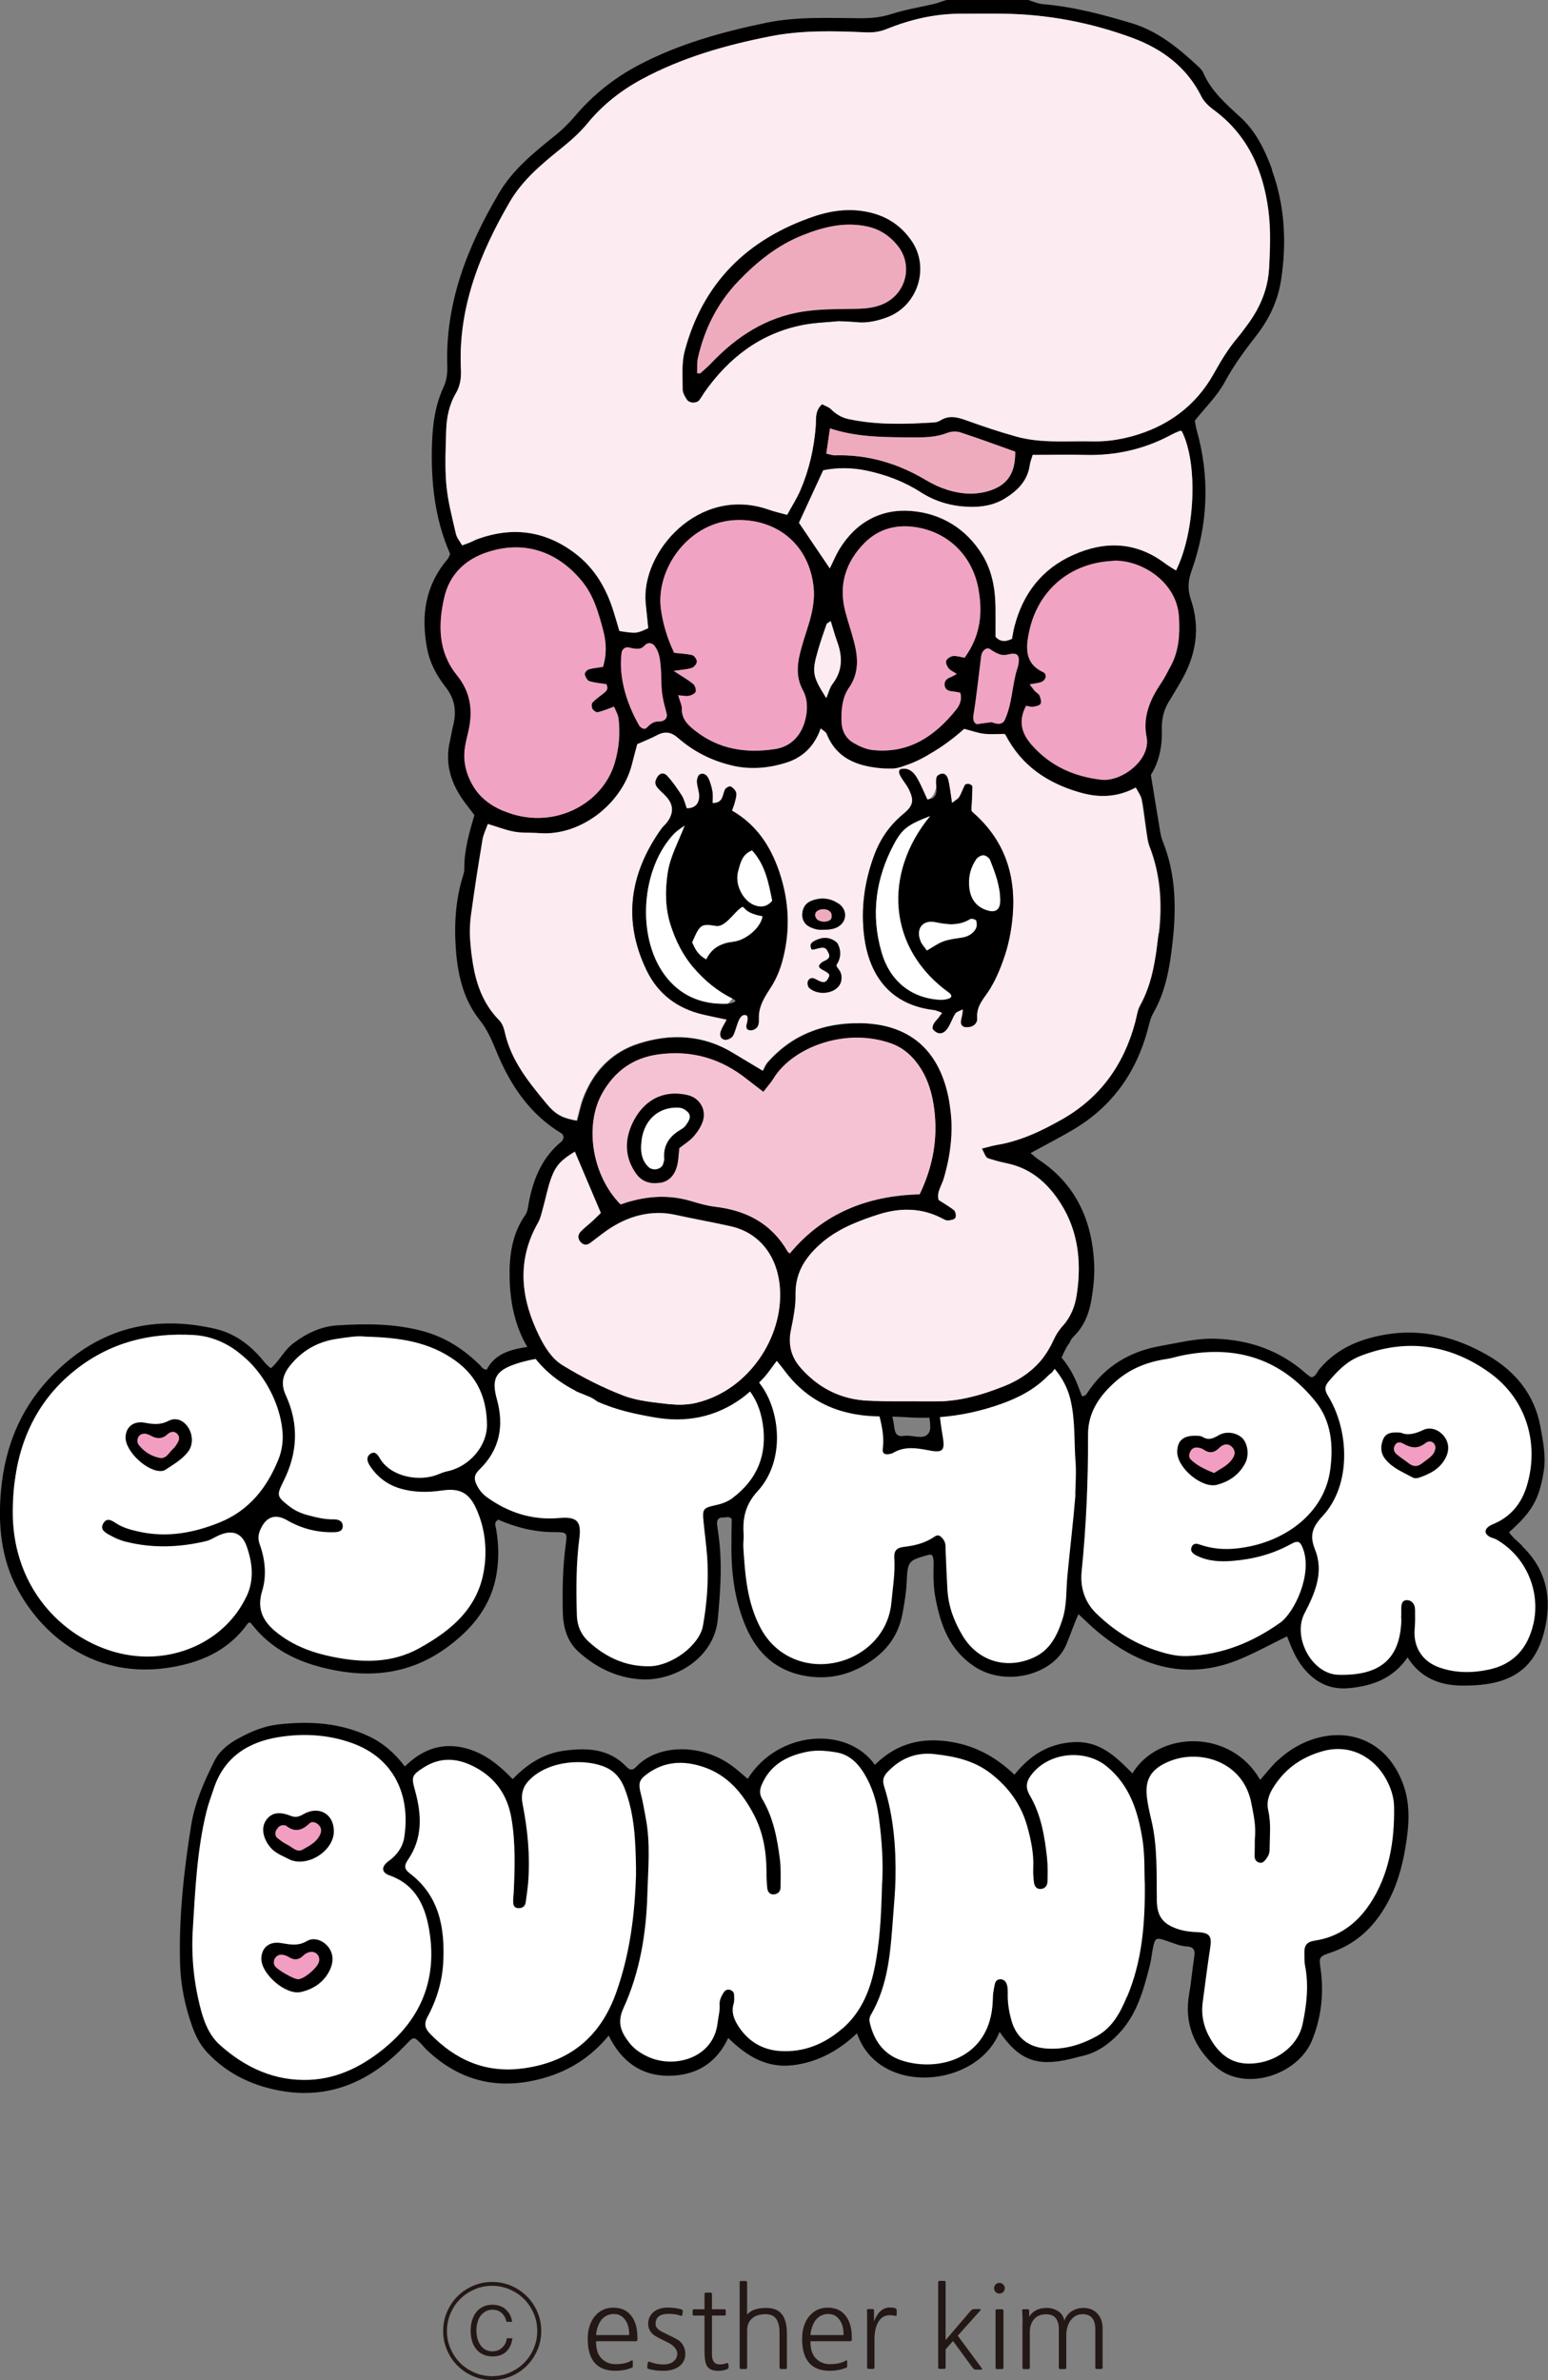 <?xml version="1.0" encoding="UTF-8"?>
<svg id="_レイヤー_2" data-name="レイヤー 2" xmlns="http://www.w3.org/2000/svg" viewBox="0 0 163.83 251.78">
  <rect x="0" y="0" width="163.83" height="251.78" fill="#808080" stroke="none"/>
  <defs>
    <style>
      .cls-1 {
        fill: #efabbe;
      }

      .cls-1, .cls-2, .cls-3, .cls-4, .cls-5, .cls-6, .cls-7, .cls-8, .cls-9 {
        stroke-width: 0px;
      }

      .cls-2 {
        fill: #231815;
      }

      .cls-3 {
        fill: #f19ec2;
      }

      .cls-4 {
        fill: #f5c2d4;
      }

      .cls-6 {
        fill: #f1a3c4;
      }

      .cls-7 {
        fill: none;
      }

      .cls-8 {
        fill: #fcebf0;
      }

      .cls-9 {
        fill: #fff;
      }
    </style>
  </defs>
  <g id="Character">
    <g>
      <g>
        <g>
          <path class="cls-9" d="m23.33,141.46c-.96-.26-1.94-.38-2.91-.49-4.25-.48-8.18.68-11.59,3.07-4.01,2.82-6.46,6.79-7.14,11.73-.12.91-.23,1.32-.4,2.23,0,.49-.1,1.42-.11,1.96,0,.06,0,.12,0,.19.06,1.27.03,1.35.15,2.04.56,3.36,1.74,6.38,4.27,8.86,2.79,2.72,6.01,4.37,9.9,4.43,2.84.04,5.52-.71,7.94-2.32,2.16-1.44,4.42-5.09,3.61-8.42-.12-.5-.18-1.02-.41-1.49-.63-1.32-1.54-1.72-2.95-1.38-.67.16-1.14.68-1.83.82-2.22.47-4.46.66-6.72.35-1.22-.17-2.38-.51-3.42-1.17-.19-.12-.44-.28-.27-.55.19-.31.42-.17.65,0,.58.44,1.27.72,1.96.87,2.41.54,4.82.65,7.24-.01,2.32-.63,4.5-1.49,6.07-3.43.28-.34.58-.67.86-1,1.39-1.61,2.16-3.43,2.2-5.58.05-2.31-.6-4.43-1.87-6.3m-13.78,5.1c.42-.12.87,0,1.23.26,1.08.77,1.41-.13,2.3-.59.61-.31,1.25.07,1.61.73.47.85.44,1.53-.25,2.2-.64.61-1.34,1.15-2.11,1.59-.15.08-.29.13-.45.08-1.49-.49-2.73-1.31-3.28-2.85-.23-.63.18-1.21.95-1.43Z"/>
          <path class="cls-9" d="m148.69,173.1c.18-.97.29-1.93.18-2.91-.02-.22-.07-.57.21-.6.29-.03.48.27.56.56.03.1.02.21,0,.31-.05.75.05,1.5-.15,2.24-.13.49-.1,1.03.2,1.51.81,1.29,1.81,2.29,3.38,2.67,1.61.38,3.2.35,4.78.01,1.72-.36,3.32-1.13,4.12-2.78,1.45-3.02,1.67-6.1-.37-8.99-.84-1.19-1.89-2.21-3.26-2.84-.2-.09-.54-.02-.52-.33.01-.24.31-.35.51-.42,1.51-.52,2.54-1.58,3.27-2.93,1.12-2.07,1.18-4.25.85-6.56-.39-2.66-1.69-4.74-3.55-6.43-1.75-1.59-5.1-3.04-7.44-3.35-2.47-.32-4.91-.12-7.29.82-1.25.49-2.11,1.39-3.07,2.19-.51.42-.94,1.01-1.14,1.65-.16.53.53.78.7,1.24,0,.02,0,.05.02.08,1.2,2.28,1.67,4.71,1.3,7.26-.18,1.22-.48,2.4-1.19,3.48-.64.96-1.44,1.77-2.18,2.63-.27.31-.47.6-.15.94.76.83.76,1.9.88,2.9.21,1.81-.47,3.45-1.4,4.91-.67,1.04-.52,2.04-.29,3.03.43,1.88,1.29,2.99,2.96,3.67.29.12.59.2.9.24.29.03.62.1.93.15.36.06.73.06,1.09,0,.37-.05.63-.05.97-.13,2.25-.52,3.74-1.84,4.19-4.21Zm-1.96-19.88c.09-1.22.64-1.49,1.87-1.21.76.17,1.32.29,1.98-.23.59-.46,1.53-.25,2.07.3.46.47.53,1.36.21,1.99-.55,1.08-1.59,1.5-2.61,1.95-.11.05-.3.08-.37.03-.94-.72-2.19-1-2.9-2.04-.18-.26-.31-.54-.25-.78Z"/>
          <path class="cls-9" d="m74.99,172.13c.2-1.38.35-2.77.39-4.17.08-2.46,0-4.92-.37-7.36-.08-.5-.02-.98.66-.98,1.67,0,2.73-1.09,3.73-2.14,1.68-1.76,2.13-3.95,2-6.33-.17-3.04-2.54-6.05-5.4-6.96-2.5-.8-5.06-1.02-7.65-1.2-1.97-.14-3.94-.17-5.91-.05-.96.06-1.92.08-2.88.19-.98.12-1.93.43-2.91.46-1.1.04-2.1.36-3.05.83-1.21.6-1.71,1.87-1.31,3.12.13.4.31,1.05.38,1.46.15.97.34,1.93,0,2.93-.46,1.32-1.06,2.52-2.12,3.47-.29.26-.7.61-.53,1.05.29.74.58,1.51,1.26,2.02,2.53,1.91,5.35,2.75,8.52,2.41.94-.1,1.58.57,1.43,1.51-.11.74-.18,1.49-.21,2.24-.09,1.9-.18,3.8-.11,5.72.07,2.05.98,3.44,2.65,4.52,1.12.72,2.29,1.25,3.56,1.57.22.05.44.08.66.09.6.02,1.21.06,1.96-.02.16-.02.33-.05.48-.1,1.02-.3,1.81-.73,2.64-1.42.94-.78,1.95-1.54,2.15-2.86Z"/>
          <path class="cls-9" d="m114.36,158.07c.11-3.54.35-7.11-.64-10.58-.71-2.51-2.44-4.17-4.84-5.1-1.83-.71-3.73-.52-5.54.14-1.88.69-3.34,1.89-3.81,3.95-.45,1.93-.25,3.86.18,5.76.2.89,0,1.12-.94.9-1.36-.32-2.7-.56-4.01.21-.47.28-.73.1-.69-.47.08-.94-.13-1.85-.28-2.77-.35-2.12-1.25-3.93-3.01-5.26-1.9-1.44-4.09-1.85-6.39-1.62-1.2.12-2.42.35-3.52.93-1.09.57-1.34,1.43-.6,2.34,1.45,1.77,1.87,3.88,1.83,6.04-.04,2-.76,3.88-2.22,5.33-.97.96-1.43,2-1.31,3.37.12,1.39-.04,2.79.12,4.19.24,2.11.46,4.2,1.36,6.17.98,2.15,2.46,3.71,4.77,4.38,2.53.74,4.88.34,7.03-1.18,1.22-.86,2.25-1.89,2.65-3.35.6-2.23.85-4.52.77-6.83-.02-.48.11-.66.58-.68,1.13-.05,2.2-.35,3.21-.87.6-.31.96-.12.98.56.02.65-.01,1.3-.02,2.16-.1,2.18.37,4.44,1.35,6.65.91,2.05,3.76,4.19,6.17,3.82,1.71-.26,3.32-.77,4.33-2.39.92-1.48,1.44-3.06,1.62-4.79.09-.81-.07-1.6.04-2.38.38-2.87.74-5.74.83-8.63Z"/>
          <path class="cls-9" d="m47.18,142.79c-2.43-1.42-5.13-1.55-7.9-1.61-.96.06-1.97,0-2.99.11-2.21.22-4.05,1.13-5.48,2.78-.93,1.07-1.36,2.23-.65,3.75,1.54,3.33,1.2,6.59-.83,9.66-.19.29-.21.48-.01.76.86,1.21,1.97,2.02,3.43,2.4.92.24,1.83.36,2.77.35.27,0,.63.1.65.42.01.22-.27.34-.54.35-1.76.03-3.4-.44-4.89-1.33-.82-.49-1.62-.56-2.36,0-.86.64-1.39,1.95-1.09,2.71.43,1.1.54,2.25.63,3.41.07.94-.37,1.77-.5,2.65-.22,1.51,1.02,3.48,2.64,4.34,3.07,1.64,6.27,2.62,9.83,2.35,2.19-.17,4.22-.69,6.05-1.89,1.71-1.11,3.28-2.42,4.46-4.08,1.45-2.02,1.64-4.38,1.51-6.77-.08-1.53-.45-3-1.25-4.34-.7-1.16-2.13-1.93-3.18-1.64-1.3.36-2.59.43-3.93.18-1.62-.3-2.89-1.11-3.82-2.44-.15-.21-.4-.55-.09-.76.32-.21.39.21.52.4,1.35,1.81,3.17,2.37,5.35,2.09.77-.1,1.41-.57,2.15-.62,1-.07,1.78-.5,2.47-1.16,2.39-2.29,2.48-4.99,1.1-8.23-.78-1.84-2.42-2.86-4.07-3.83Z"/>
          <path class="cls-9" d="m135.33,144.33c-1.94-1.08-4.02-1.52-6.19-1.61-1.53-.06-3.04.19-4.53.53-2.14.49-4.29.81-6.1,2.29-2.18,1.8-3.58,3.91-3.59,6.81,0,.91.03,1.81.09,2.72.12,1.85-.18,3.68-.2,5.52-.02,1.87-.4,3.7-.51,5.56-.08,1.35.13,2.74.97,3.82,1.94,2.52,4.58,4.09,7.59,5.03.88.28,1.83.54,2.74.52,2.16-.05,4.27-.5,6.27-1.36,1.37-.59,2.72-1.22,3.9-2.12,1.51-1.16,2.24-2.83,2.71-4.61.36-1.37.43-2.76-.17-4.1-.36-.82-.6-.89-1.39-.51-.49.24-.98.48-1.47.71-2.24,1.05-4.6,1.4-7.04,1.13-.65-.07-1.92-.63-1.77-.89.05-.12.48-.08.7,0,1.62.53,3.24.53,4.91.2,3.05-.59,5.63-1.93,7.54-4.43,1.11-1.46,1.46-3.15,1.63-4.94.19-2.11-.11-4.14-1.25-5.87-1.21-1.84-2.88-3.3-4.85-4.4Zm-4.47,11.32c-.44.44-1.02.71-1.58.99-.16.08-.34.16-.52.17-.82.04-3.21-1.62-3.47-2.41-.23-.7-.33-1.37.35-1.91.66-.52,1.4-.39,1.97-.01.6.39.96.31,1.43-.11.61-.55,1.3-.58,2.02-.21.69.35.83.94.78,1.62.09.85-.47,1.36-.98,1.86Z"/>
          <path class="cls-3" d="m14.8,150.97c.42-.12.87,0,1.23.26,1.08.77,1.41-.13,2.3-.59.61-.31,1.25.07,1.61.73.47.85.44,1.53-.25,2.2-.64.61-1.34,1.15-2.11,1.59-.15.08-.29.13-.45.08-1.49-.49-2.73-1.31-3.28-2.85-.23-.63.18-1.21.95-1.43Z"/>
          <path class="cls-3" d="m146.73,153.23c.09-1.22.64-1.49,1.87-1.21.76.17,1.32.29,1.98-.23.59-.46,1.53-.25,2.07.3.46.47.53,1.36.21,1.99-.55,1.08-1.59,1.5-2.61,1.95-.11.05-.3.08-.37.03-.94-.72-2.19-1-2.9-2.04-.18-.26-.31-.54-.25-.78Z"/>
          <path class="cls-3" d="m130.86,155.65c-.44.44-1.02.71-1.58.99-.16.08-.34.16-.52.17-.82.04-3.21-1.62-3.47-2.41-.23-.7-.33-1.37.35-1.91.66-.52,1.4-.39,1.97-.01.6.39.96.31,1.43-.11.61-.55,1.3-.58,2.02-.21.69.35.83.94.78,1.62.09.85-.47,1.36-.98,1.86Z"/>
          <path class="cls-5" d="m161.1,163.52c-.48-.46-1.02-.87-1.39-1.43,2.42-2.14,3.19-3.49,3.66-6.39.27-1.63-.06-3.22-.35-4.81-.64-3.44-2.72-5.88-5.61-7.54-3.32-1.9-6.92-2.84-10.83-2.16-2.71.47-5.1,1.47-6.92,3.62-.26.3-.37.75-.8.88-.08-.02-.14-.02-.18-.04-.17-.12-.34-.24-.5-.38-2.74-2.42-5.97-3.54-9.59-3.65-1.95-.06-3.83.43-5.73.76-3.28.57-5.95,2.15-7.8,4.99-.11.17-.24.35-.56.31-.15-.39-.31-.83-.48-1.25-1.98-4.9-6.31-6.49-11.01-5.07-3.36,1.02-4.89,3.03-4.75,6.66.02.42.03.84.03,1.25,0,.83.42,1.87-.08,2.43-.58.64-1.67.06-2.53.2-.69.11-.94-.2-1.02-.82-.17-1.35-.59-2.64-1.09-3.91-.57-1.45-1.44-2.66-2.78-3.48-3.51-2.15-7.11-2.08-10.73-.32-.27.13-.55.35-.71.6-.39.61-.78.48-1.31.19-1.95-1.05-4.06-1.68-6.24-1.96-4.99-.63-10.01-.7-14.98.13-2.01.33-4.21.46-5.31,2.56-.45-.02-.54-.31-.72-.48-1.66-1.63-3.53-2.87-5.82-3.53-3.08-.88-6.2-.87-9.32-.67-1.68.11-3.2.84-4.58,1.87-.99.74-1.49,1.87-2.39,2.66-.52-.34-.83-.83-1.21-1.25-1.29-1.43-2.81-2.48-4.71-2.92-6.9-1.59-12.8.16-17.62,5.34-3.06,3.29-4.62,7.28-5.03,11.72-.34,3.66,0,7.26,1.76,10.51,2.87,5.3,8.46,9.38,15.85,8.3,3.32-.49,6.35-1.72,8.43-4.6.08-.11.18-.27.38-.15.33.38.65.8,1.01,1.16,1.97,1.99,4.38,3.06,7.11,3.68,4.63,1.06,8.9.54,12.77-2.34,2.64-1.96,4.6-4.38,5.14-7.74.25-1.56.22-3.12-.05-4.68-.06-.33-.27-.7.21-1.01,1.9.83,3.9,1.33,6.02,1.32,1.26,0,1.31.05,1.13,1.36-.32,2.34-.35,4.68-.31,7.03.03,1.61.43,3.15,1.66,4.26,1.86,1.68,4.03,2.75,6.59,2.92,3.46.23,7.78-2.16,8.16-6.39.24-2.65.45-5.31.18-7.97-.06-.62-.15-1.24-.24-1.86-.08-.55.02-.93.69-.9.25.01.51-.17.84.15-.01.84-.03,1.77-.03,2.7-.03,3,.33,5.92,1.53,8.72,1.23,2.85,3.27,4.69,6.36,5.2,2.22.37,4.3-.02,6.3-1.21,2.17-1.3,3.51-3.04,3.94-5.52.18-1.03.36-2.05.41-3.1.12-2.37.13-2.37,2.36-3,.09-.03.2.02.34.04.21.42.16.89.15,1.35-.03,1.1.01,2.2.22,3.27.54,2.82,1.47,5.38,4.04,7.12,3.38,2.29,8.43.89,9.77-2.23.45-1.04.79-2.14,1.31-3.26.71.65,1.33,1.27,2,1.83,4.55,3.78,9.55,5.29,15.25,2.86,1.62-.69,3.17-1.54,4.82-2.35.46,1.16.91,2.33,1.71,3.32,1.27,1.57,2.85,2.37,4.92,2.16,2.43-.25,4.58-1,6.13-3.25,1.33,2.15,3.38,2.94,5.63,2.98,4.44.07,7.66-1.09,8.83-5.7.86-3.41.3-6.53-2.35-9.06Zm-135.04,5.41c-2.12,4.45-7.14,6.91-12.22,6.19-6.05-.85-12.82-6.39-12.48-15.87.14-5.54,1.98-10.66,6.62-14.33,3.63-2.87,7.81-3.98,12.58-3.69,5.16.32,8.97,5.69,9.34,10.23.08,1.01-.06,2-.43,2.92-1.21,3.01-3.11,5.41-6.21,6.67-2.76,1.12-5.59,1.64-8.56.98-.88-.19-1.73-.43-2.47-.92-.5-.34-.97-.55-1.31.07-.34.62.17.92.65,1.19.55.31,1.11.57,1.73.72,2.85.72,5.69.61,8.52-.06.45-.11.85-.38,1.28-.58,1.43-.66,2.49-.34,3.01,1.14.61,1.74.82,3.53-.03,5.32Zm25.23-3.35c-.48,4.39-3.44,6.87-6.97,8.81-2.88,1.58-5.99,1.52-9.13.88-2.17-.44-4.21-1.2-5.95-2.61-1.4-1.13-2.09-2.44-1.49-4.38.49-1.6.31-3.33-.27-4.93-.25-.68-.1-1.22.19-1.78.61-1.17,1.55-1.42,2.71-.75,1.53.88,3.17,1.31,4.93,1.27.45-.01.92-.07.96-.58.05-.6-.46-.79-.95-.78-.96.02-1.86-.21-2.77-.45-.71-.19-1.37-.49-1.96-.95-1.31-1.04-1.34-1.13-.57-2.67,1.49-2.98,1.62-6.03.23-9.05-.58-1.25-.31-2.2.45-3.15,1.26-1.58,2.92-2.52,4.9-2.82,1.13-.17,2.27-.36,3.07-.24,3.63.09,6.76.54,9.54,2.55,2.34,1.69,3.29,3.99,3.33,6.72.03,2.32-1.89,4.49-4.18,4.97-.35.07-.7.21-1.03.35-1.97.79-4.99.25-6.14-1.73-.21-.36-.5-.79-.98-.47-.51.34-.32.88-.07,1.26.76,1.17,1.82,1.99,3.17,2.4,1.48.45,2.99.44,4.5.22,1.75-.25,2.76.18,3.53,1.8.91,1.93,1.19,3.98.96,6.1Zm26.23-7.1c-.61.46-1.29.65-2,.8-1.05.23-1.18.42-1.08,1.49.12,1.3.3,2.59.4,3.88.17,2.46-.01,4.91-.44,7.32-.37,2.1-3.31,4.24-5.6,4.3-2.54.06-4.66-.93-6.5-2.6-.81-.74-1.22-1.7-1.25-2.78-.08-2.71-.09-5.42.26-8.12.24-1.83-.23-2.35-2.13-2.18-2.83.25-5.35-.56-7.63-2.19-.43-.31-.76-.68-1.02-1.16-.37-.67-.43-1.16.2-1.77,2.15-2.09,2.65-4.61,1.85-7.47-.6-2.16-.1-3.01,2.02-3.72,1.89-.63,3.87-.79,5.83-.99,1.6-.16,3.23,0,4.84.03,3.37.07,6.78-.03,10.05,1.08,3.04,1.04,4.94,3.05,5.41,6.25.48,3.21-.56,5.84-3.2,7.82Zm36.3-.37c-.23,2.86-.58,5.71-.85,8.56-.15,1.54-.04,3.12-.52,4.61-.55,1.71-1.3,3.29-3.1,4.09-2.84,1.26-5.83.38-7.46-2.31-.9-1.48-1.51-3.1-1.62-4.85-.08-1.35-.13-2.71-.19-4.06-.02-.46.06-.93-.28-1.34-.26-.32-.49-.54-.9-.25-.97.68-2.1.95-3.23,1.08-.84.1-1.07.46-1.02,1.21.1,1.57-.17,3.12-.31,4.68-.5,5.54-7.23,8.34-11.65,5.22-.95-.67-1.67-1.53-2.22-2.57-1.4-2.67-1.62-5.57-1.8-8.49-.03-.47.06-.94.03-1.41-.12-1.71.2-3.14,1.48-4.53,3-3.27,2.37-8.61.27-11.34-.75-.97-.63-1.48.51-2.02,3-1.41,7.79-1.39,10.4,1.68.65.77,1.18,1.57,1.42,2.57.37,1.52.86,3.01.65,4.6-.07.52.19.65.63.59.15-.02.32-.05.45-.13,1.22-.73,2.5-.52,3.8-.27,1.51.29,1.72.01,1.45-1.54-.27-1.59-.49-3.17-.22-4.81.34-2,1.46-3.31,3.25-4.08,5.44-2.36,9.57,1.28,10.48,4.98.55,2.22.39,4.46.56,6.69.09,1.14-.01,2.29-.03,3.44Zm21.61,13.59c-2.91,2.06-6.11,3.35-9.71,3.49-1.23.06-2.39-.27-3.53-.65-2.36-.8-4.4-2.14-6.18-3.87-1.24-1.21-1.7-2.78-1.54-4.42.49-4.83.7-9.67.68-14.53,0-2.34,1.25-4.12,2.97-5.62,1.55-1.35,3.36-2.04,5.36-2.34.62-.09,1.21-.3,1.83-.41,5.6-1.08,10.34.45,13.93,4.93,1.64,2.05,1.89,4.57,1.55,7.15-.55,4.31-4.22,7.24-8.43,8.14-1.76.38-3.51.45-5.25-.13-.35-.12-.75-.27-.97.16-.26.52.17.8.52.97,1.2.6,2.5.66,3.82.55,2.16-.18,4.2-.71,6.11-1.76.81-.45,1.03-.31,1.34.55.95,2.63-.9,6.67-2.5,7.8Zm26.85.1c-.6,2.57-2.09,4.27-4.74,4.83-1.76.37-3.52.37-5.23-.24-1.81-.64-2.76-2.19-2.59-4.07.06-.67.05-1.36.04-2.03,0-.53-.29-.98-.8-1.01-.64-.04-.66.53-.66,1.01,0,.31,0,.63-.01.94h.02c0,.05,0,.1,0,.16-.12,4.13-2.28,5.91-6.69,5.78-2.81-.09-4.86-4.01-3.56-6.5,1.11-2.12,2.07-4.36,1.12-6.72-.62-1.54-.28-2.41.79-3.56,3.08-3.31,2.83-9.08.57-12.74-.39-.64-.34-1.01.06-1.49.94-1.13,1.95-2.16,3.36-2.71,4.94-1.93,9.62-1.21,13.79,1.84,3.81,2.79,5.17,7.45,3.85,11.87-.55,1.83-1.65,3.24-3.45,4.02-.19.08-.39.16-.56.28-.5.36-.49.78.04,1.1.22.13.5.16.72.29,3.13,1.77,4.74,5.46,3.93,8.97Z"/>
          <path class="cls-5" d="m17.19,155.6c.1-.02.21-.04.29-.1.86-.57,1.78-1.09,2.42-1.92.57-.74.52-1.84-.02-2.63-.47-.69-1.25-1.05-2.04-.64-.86.44-1.61.37-2.49.2-1.22-.23-2.02.44-2.06,1.51-.06,1.54,2.43,3.82,3.91,3.58Zm-2.53-3.6c.13-.25.37-.34.73-.34.11.04.32.08.5.18.64.36,1.23.45,1.83-.11.32-.3.76-.4,1.09.01.27.33.12.69-.08,1-.11.18-.22.36-.37.49-.45.39-.75,1.14-1.46,1-.87-.17-1.63-.64-2.2-1.35-.2-.25-.21-.58-.05-.88Z"/>
          <path class="cls-5" d="m150.6,151.29c-.84.38-1.62.6-2.33.27-.87-.07-1.58-.05-1.89.71-.28.69-.3,1.4.21,2.06.77.98,1.9,1.41,2.94,1.98.16.09.42.08.61.02,1.2-.4,2.31-.97,2.89-2.18.4-.82.29-1.67-.3-2.33-.55-.61-1.37-.89-2.13-.54Zm-.1,3.51c-.47.39-.93.38-1.41,0-.41-.32-.85-.6-1.25-.93-.31-.25-.43-.6-.22-.97.24-.42.59-.36.94-.16.78.44,1.49.56,2.3-.08.48-.38,1.02-.09,1.06.46-.05.86-.82,1.2-1.41,1.68Z"/>
          <path class="cls-5" d="m128.83,157.06c1.29-.34,2.36-1.09,2.98-2.33.42-.85.23-2.07-.36-2.62-.6-.56-1.67-.75-2.47-.28-.58.34-1.06.57-1.71.18-.24-.15-.6-.11-.77-.13-1.32,0-1.89.55-1.91,1.69-.03,1.69,2.6,3.93,4.24,3.5Zm-2.83-2.68c-.22-.22-.17-.58,0-.88.18-.3.46-.42.79-.36.2.03.42.08.58.2.61.42,1.13.37,1.66-.17.4-.41.95-.54,1.38-.08.49.53.2,1.07-.2,1.52-.49.55-1.16.83-1.71,1.22-.99-.39-1.83-.79-2.5-1.45Z"/>
        </g>
        <g>
          <path class="cls-9" d="m34.64,220.12c2.45-.57,5.23-1.51,7.17-3.15,2.03-1.72,3.69-5.37,4.22-7.97.48-2.38.27-4.82-.71-7.27-.7-1.73-1.85-3.1-3.76-3.65-.2-.06-.38-.19-.43-.41-.06-.27.18-.36.35-.45.89-.46,1.35-1.23,1.7-2.13.44-1.11.25-2.26.26-3.39.03-1.81-.72-3.42-1.77-4.79-1.46-1.91-3.6-2.96-5.92-3.31-2.63-.41-5.33-.6-7.93.32-1.66.59-3.21,1.4-4.21,2.92-.62.95-1.08,2.01-1.43,3.09-.92,2.87-1.3,5.83-1.54,8.82-.09,1.06-.07,2.13-.25,3.17-.24,1.36-.25,2.76-.21,4.09.07,2.14.34,4.29.87,6.41.71,2.85,2.4,4.79,4.94,6.12,1.26.66,2.6,1.1,3.95,1.52.48.15.98.24,1.48.25.41.01.73.03,1.32.04.71,0,1.46-.13,1.89-.23Zm-5.73-27.6c.68-.54,1.41-.38,2.03,0,.52.32.85.33,1.29-.07.66-.61,1.4-.69,2.21-.21.61.36.75.88.68,1.51.12.87-.46,1.4-.99,1.93-.44.44-1.02.7-1.57.99-.16.08-.34.16-.52.17-.82.04-3.2-1.62-3.47-2.4-.23-.69-.35-1.36.33-1.9Zm3.44,17.73c-.16.08-.34.16-.52.16-1.05,0-3.2-1.69-3.5-2.66-.21-.67-.13-1.21.42-1.67.62-.52,1.38-.4,1.89-.04.65.44,1.06.33,1.55-.11.6-.54,1.26-.52,1.95-.18.68.34.85.93.79,1.62.12.83-.45,1.34-.95,1.85-.45.46-1.06.74-1.64,1.03Z"/>
          <path class="cls-9" d="m118.86,187.99c-1.61-1.97-3.58-3.12-6.26-2.51-1.87.43-3.39,1.29-4.19,3.11-.11.25-.23.5-.03.81,1.2,1.81,1.69,3.86,2.09,5.96.23,1.18.05,2.38.24,3.55.03.19-.06.56-.41.57-.42.01-.29-.34-.33-.57-.26-1.45-.07-2.93-.37-4.4-.56-2.69-1.73-4.97-3.86-6.73-1.68-1.39-3.6-2.09-5.8-2.37-2.38-.31-4.38.09-6.07,1.79-.46.46-.88,1.01-.59,1.72.28.7.54,1.41.66,2.14.49,2.91.78,5.82.57,8.8-.18,2.45-.31,4.91-.62,7.35-.23,1.77-.7,3.48-1.54,5.08-.23.44-.66.84-.56,1.41.35,2.07,1.88,4.13,4.13,4.69,1.73.43,3.39.34,5.06-.16,1.94-.58,3.27-1.82,4.05-3.69.58-1.4.5-2.89.73-4.34.03-.2,0-.49.24-.52.26-.03.34.21.42.46.17.54.08,1.08.11,1.62.06,1.14.17,2.3.82,3.27.93,1.39,2.3,2.05,3.97,1.97.65.07,1.27-.02,1.88-.14,2.62-.51,4.72-1.72,5.99-4.2,1.35-2.63,2.05-5.43,2.3-8.32.26-3.12.35-6.26-.02-9.39-.29-2.51-.94-4.94-2.59-6.96Z"/>
          <path class="cls-9" d="m93.77,201.84c.13-1.65.06-3.31.08-4.96,0-.83-.01-1.65-.11-2.48-.25-2.18-.44-4.37-1.51-6.36-.97-1.81-2.31-3.05-4.51-3.04-.52,0-1.04-.02-1.57-.03-2.05-.01-5.31,1.67-5.89,4.18-.11.48-.1.84.14,1.24.39.67.71,1.37.98,2.1.55,1.44.71,2.96.99,4.46.15.83-.06,1.7.09,2.56.03.19-.07.55-.44.52-.36-.03-.27-.32-.28-.54-.03-.52-.13-1.02-.14-1.54-.04-2.82-.62-5.44-2.37-7.79-1.55-2.08-3.43-3.54-6.01-3.9-1.83-.25-3.6.05-5.04,1.33-.47.42-1.05.94-.82,1.65.19.62.3,1.25.5,1.85.44,1.37.56,2.77.6,4.17.08,3.15-.15,6.29-.54,9.42-.37,2.95-1.31,5.73-2.5,8.43-.17.38-.25.78-.1,1.13.43.97.91,1.9,1.77,2.62,1.69,1.44,3.65,1.8,5.7,1.27,1.5-.38,2.8-1.2,3.32-2.87.36-1.14.6-2.29.64-3.49.01-.39.14-1.02.57-.95.44.07.24.69.16,1.01-.34,1.25.19,2.26.91,3.15,1.32,1.61,3.03,2.38,5.19,2.27,4.14-.22,7.56-2.99,8.88-6.8.98-2.81,1.09-5.72,1.32-8.63Z"/>
          <path class="cls-9" d="m67.84,197.9c0-3.09-.14-6.14-1.33-9.07-.54-1.33-1.52-2.11-2.84-2.43-2.14-.51-4.28-.44-6.27.6-1.83.96-2.41,1.77-2.3,3.58.05.81.2,1.64.36,2.44.53,2.68.32,5.36.1,8.05-.02.26-.14.48-.42.46-.35-.02-.4-.32-.33-.58.08-.3.14-.6.14-.92.03-2.12.16-4.24-.07-6.36-.27-2.41-.91-4.59-2.94-6.19-2.12-1.67-4.98-2.34-7.56-.52-.84.59-1.09,1.27-.72,2.23.22.56.36,1.13.44,1.72.3,2.02.25,3.96-1.09,5.68-.66.86-.56,1.18.34,1.85.92.68,1.77,1.47,2.21,2.52.83,1.98,1.36,4.01,1.19,6.24-.17,2.27-.87,4.35-1.82,6.36-.28.59-.22,1,.16,1.4.54.57,1.06,1.16,1.71,1.65,2.27,1.75,4.81,2.63,7.67,2.58,1.84-.03,3.58-.58,5.26-1.28,1.63-.67,2.99-1.79,4-3.16,1.67-2.28,2.56-4.97,3.16-7.69.66-3.01.99-6.07.95-9.17Z"/>
          <path class="cls-9" d="m142.9,184.81c-3.43-.31-6.17.97-8.13,3.83-.52.76-1.07,1.59-.82,2.5.33,1.24.19,2.47.25,3.71.02.49.12,1.04-.24,1.48-.14.17-.28.43-.57.3-.25-.11-.17-.37-.14-.55.33-1.84.14-3.65-.27-5.46-.38-1.69-1.25-3.06-2.66-3.97-2.09-1.36-4.41-1.44-6.7-.57-1.03.39-2.03,1.07-2.29,2.28-.2.94-.31,1.98-.03,2.86,1.03,3.25.94,6.58.9,9.9-.02,1.58.88,2.84,2.41,3.27.84.24,1.67.34,2.54.33.55,0,.98.3.87.83-.38,1.82-.51,3.68-.86,5.5-.44,2.27.2,4.19,1.58,5.94,1.14,1.44,2.75,1.7,4.44,1.53,2.32-.23,4.31-1.56,5.03-3.83.4-1.27.58-2.6.63-3.95.06-1.44-.32-2.83-.29-4.26.01-.54.25-.81.71-.79.66.02,1.22-.23,1.8-.46,1.58-.62,2.93-1.61,3.96-2.94,2.22-2.87,2.74-6.3,3-9.78.11-2.24-.36-4.28-1.98-5.94-.88-.9-1.92-1.62-3.14-1.74Z"/>
          <path class="cls-3" d="m28.91,192.52c.68-.54,1.41-.38,2.03,0,.52.32.85.33,1.29-.07.66-.61,1.4-.69,2.21-.21.61.36.75.88.68,1.51.12.87-.46,1.4-.99,1.93-.44.44-1.02.7-1.57.99-.16.08-.34.16-.52.17-.82.04-3.2-1.62-3.47-2.4-.23-.69-.35-1.36.33-1.9Zm3.44,17.73c-.16.08-.34.16-.52.16-1.05,0-3.2-1.69-3.5-2.66-.21-.67-.13-1.21.42-1.67.62-.52,1.38-.4,1.89-.04.65.44,1.06.33,1.55-.11.6-.54,1.26-.52,1.95-.18.68.34.85.93.79,1.62.12.83-.45,1.34-.95,1.85-.45.46-1.06.74-1.64,1.03Z"/>
          <path class="cls-5" d="m135.21,186.23c-.66.62-1.21,1.35-1.84,2.06-3.09-5.43-10.77-5.24-13.52-.69-1.74-1.74-3.41-3.46-6.25-3.3-2.68.15-4.6,1.41-6.24,3.44-2.11-2.02-4.44-3.21-7.27-3.55-2.96-.36-5.42.44-7.5,2.51-2.9-4.13-10.23-3.67-13.46,1.48-.44-.37-.86-.75-1.3-1.1-3.37-2.73-8.18-2.62-10.48-.19-.34.36-.64.45-1.03.03-1.86-1.96-4.22-2.05-6.67-1.71-2.14.3-3.88,1.42-5.39,3-1.58-1.63-3.27-2.98-5.53-3.39-2.34-.43-4.26.45-5.88,2.05-1.1-1.43-2.3-2.48-3.81-3.19-3.09-1.46-6.34-1.63-9.65-1.25-1.47.17-2.83.75-4.12,1.45-1.05.57-2.03,1.31-2.59,2.43-1.07,2.15-2.05,4.34-2.44,6.74-.79,4.9-1.33,9.8-1.18,14.78.07,2.28.54,4.44,1.29,6.56.35.98.82,1.91,1.55,2.7,2.23,2.41,5.12,3.69,8.24,4.16,5.09.76,9.28-1.26,12.76-4.89.9-.94.86-.98,1.72-.1.18.19.34.4.53.58,3.57,3.39,7.7,4.33,12.43,2.98,2.69-.77,4.94-2.18,6.84-4.48,1.33,2.7,3.39,4.25,6.33,4.25,2.89,0,5.07-1.31,6.32-4,1.96,1.93,4.08,3.22,6.88,2.88,2.62-.33,4.82-1.54,6.75-3.37,2.3,6.72,12.74,5.78,15.09-.15,2.04,2.96,3.92,3.68,7.33,2.9.46-.1.91-.24,1.37-.34,1.59-.35,2.85-1.24,3.95-2.41,1.9-2.03,2.59-4.6,3.25-7.18.15-.6.21-1.23.33-1.85.22-1.06.33-1.13,1.34-.79.74.24,1.46.59,2.25.63.67.03.9.36.79,1.03-.21,1.34-.32,2.69-.55,4.02-.54,3.07.53,5.6,2.73,7.6,3.1,2.83,8.76.97,10.27-2.7.99-2.43,1.27-4.94.92-7.52-.18-1.3-.21-1.35,1.06-1.78,2.9-.98,4.83-2.95,6.2-5.62,1.02-1.99,1.52-4.11,1.83-6.27.3-2.05.36-4.1-.44-6.14-2.41-6.15-9.02-6.2-13.17-2.32Zm-94.36,30.31c-2.33,1.94-4.95,3.33-8.05,3.48-3.69.17-6.82-1.27-9.52-3.68-1.07-.96-1.63-2.28-2-3.66-.75-2.79-1.05-5.63-.88-8.52.26-4.21.44-8.44,1.46-12.56.2-.81.5-1.59.76-2.38,1.09-3.31,3.6-4.92,6.84-5.45,2.59-.42,5.21-.29,7.73.6,4.53,1.59,6.27,5.56,5.6,9.96-.16,1.06-.76,1.9-1.66,2.55-.8.58-.77,1.2.07,1.5,2.95,1.04,3.9,3.5,4.29,6.2.69,4.81-.9,8.84-4.65,11.96Zm14.5,2.27c-3.92.53-7.13-.87-9.83-3.66-.56-.58-.66-1.08-.28-1.78.98-1.81,1.57-3.78,1.67-5.82.18-3.6-.41-6.99-3.54-9.37-.62-.47-.59-.86-.2-1.43,1.59-2.31,1.46-4.81.75-7.35-.4-1.42-.35-1.61.9-2.41,1.83-1.18,3.67-1.01,5.49-.03,2.16,1.16,3.41,2.98,3.82,5.41.44,2.6.36,5.2.24,7.81-.02.31-.06.62-.06.94,0,.39.07.74.58.74.43,0,.69-.22.75-.64.09-.67.19-1.34.25-2.02.23-2.83-.04-5.62-.59-8.4-.19-.94.03-1.77.67-2.44,2.09-2.2,6.07-2.35,8.18-1.38.92.42,1.54,1.16,1.93,2.15,1.08,2.73,1.18,5.59,1.23,8.46,0,.26,0,.52,0,.78-.13,4.24-.66,8.39-2.1,12.43-1.68,4.71-4.94,7.35-9.84,8.01Zm33.78-4.2c-1.88,1.63-4.07,2.53-6.6,2.36-1.89-.13-3.37-1.05-4.39-2.63-.45-.7-.77-1.48-.5-2.37.09-.29.06-.62.05-.93,0-.3-.21-.48-.47-.55-.28-.07-.51.09-.65.32-.25.4-.45.82-.41,1.32.04.63-.14,1.24-.21,1.85-.42,3.73-4.54,4.89-7.35,3.61-.76-.35-1.47-.81-1.99-1.48-.85-1.1-1.35-2.1-.63-3.67,1.73-3.78,2.41-7.86,2.53-12.01.08-2.7.35-5.42-.17-8.11-.16-.81-.28-1.64-.49-2.44-.31-1.19-.27-1.57.68-2.25,1.84-1.33,3.84-1.41,5.94-.7,2.55.86,4.13,2.78,5.31,5.03.96,1.82,1.32,3.83,1.34,5.9,0,.63.02,1.25.08,1.87.04.39.26.71.71.67.41-.03.69-.31.7-.72,0-.99.05-1.99-.07-2.97-.28-2.23-.7-4.44-1.88-6.41-.31-.52-.26-.99-.05-1.48.9-2.14,2.7-3.09,4.84-3.51,1.03-.2,2.1-.1,3.12.08,1.3.23,2.21,1.11,2.89,2.23.85,1.4,1.32,2.95,1.54,4.56.35,2.54.5,5.09.35,7.19-.09,3.33-.23,6.2-.83,9.01-.51,2.39-1.47,4.58-3.36,6.22Zm30.13-3.37c-.69,1.65-1.52,3.24-3.17,4.15-1.72.95-3.55,1.5-5.55,1.3-1.77-.18-2.99-1.19-3.48-2.9-.26-.9-.42-1.83-.41-2.77,0-.42.03-.84-.15-1.23-.12-.25-.34-.41-.62-.41-.29,0-.5.17-.57.44-.09.35-.15.71-.2,1.07-.03.26-.02.52-.04.78-.24,6.26-5.94,7.55-9.7,6.28-1.75-.59-2.79-1.95-3.26-3.74-.1-.36-.16-.7.05-1.05,1.89-3.23,2.09-6.84,2.36-10.43.1-1.3.22-2.6.25-3.9.07-3.35-.19-6.67-1.21-9.89-.19-.61-.05-1.02.31-1.42,1.36-1.47,3-2.18,5.03-1.96,2.15.24,4.2.68,5.97,2.06,1.88,1.46,3.2,3.28,3.84,5.56.41,1.46.72,2.94.64,4.48-.02.47.02.94.07,1.41.04.39.21.75.65.76.49.01.78-.32.79-.79.02-.83.04-1.68-.05-2.5-.25-2.29-.63-4.57-1.81-6.59-.57-.96-.34-1.62.29-2.37,1.89-2.26,5.62-2.56,7.88-.69,2.42,2.01,3.27,4.76,3.74,7.69.28,1.76.18,3.54.25,4.72.04,4.48-.35,8.31-1.88,11.94Zm25.69-9.79c-1.38,2.07-3.3,3.48-5.83,3.85-.8.12-1.09.51-1.07,1.24.01.47-.02.95.07,1.41.41,2.09.17,4.16-.27,6.21-.45,2.1-2.46,3.78-4.84,4.09-2.2.29-3.72-.53-4.91-2.57-.71-1.22-1-2.51-.81-3.9.25-1.91.5-3.83.79-5.73.19-1.24-.05-1.59-1.33-1.65-.74-.03-1.45-.11-2.15-.35-1.55-.53-2.15-1.36-2.17-3-.04-2.86.09-5.74-.59-8.56-.18-.76-.35-1.51-.45-2.29-.24-1.87.34-3.06,2.4-3.89,3.21-1.3,7.78.02,8.64,4.42.24,1.24.53,2.44.37,3.9,0,.43,0,1.05-.02,1.68,0,.35.11.61.46.72.38.12.57-.14.77-.39.23-.3.36-.62.36-1.01,0-1.35.17-2.72-.14-4.06-.2-.87,0-1.6.46-2.37,1.23-2.02,2.95-3.27,5.23-3.93,3.01-.87,5.52.68,6.75,2.89.52.93.86,1.96.87,2.98.06,3.65-.52,7.2-2.58,10.31Z"/>
          <path class="cls-5" d="m32.5,205.33c-.96.57-1.79.38-2.76.22-1.28-.21-2.09.53-2.08,1.69.02,1.61,2.58,3.84,4.17,3.49,1.42-.31,2.6-1.14,3.17-2.54.32-.79.26-1.67-.36-2.35-.58-.64-1.48-.9-2.14-.51Zm1.26,2.2c-.16.64-1.55,1.82-2.19,1.85-.45.03-2.33-1.05-2.51-1.45-.27-.56.17-1.21.8-1.15.25.02.51.13.72.26.58.35,1.06.3,1.54-.19.17-.17.43-.31.67-.35.64-.13,1.13.42.97,1.03Z"/>
          <path class="cls-5" d="m30.54,196.66c1.85.97,4.73-.76,4.79-2.86.05-1.87-1.54-2.83-3.2-1.89-.49.28-.83.4-1.41.17-1.23-.49-2.01-.28-2.54.45-.56.77-.38,1.9.41,2.87.52.64,1.27.9,1.96,1.26Zm-1.28-3.08c.16-.29.37-.5.74-.5.08.02.21,0,.28.06.9.71,1.67.52,2.46-.24.28-.27.69-.14.98.15.3.29.33.63.17,1-.36.83-1.13,1.2-1.84,1.61-.6.35-1.06-.2-1.55-.46-.41-.21-.81-.47-1.16-.77-.24-.21-.26-.54-.09-.86Z"/>
        </g>
      </g>
      <g>
        <path class="cls-7" d="m120.19,83.31c-.74.4-1.48.65-2.21.78.73-.13,1.47-.38,2.21-.78h0Z"/>
        <path class="cls-7" d="m102.04,77.1h0c.18.05.36.1.54.15-.18-.05-.36-.1-.54-.15Z"/>
        <path class="cls-7" d="m106.33,77.64h0c-.39,0-.77.02-1.13.02.36,0,.74-.02,1.13-.02Z"/>
        <path class="cls-7" d="m69.58,77.75c.41-.22.78-.29,1.13-.24-.35-.06-.72.02-1.13.24Z"/>
        <path class="cls-7" d="m67.44,78.72c.7-.31,1.44-.6,2.14-.96-.7.36-1.43.65-2.14.96Z"/>
        <path class="cls-7" d="m86.25,78.35c-.36.58-.8,1.06-1.31,1.46.52-.39.96-.88,1.31-1.46Z"/>
        <path class="cls-7" d="m86.85,77.06c-.16.47-.36.9-.59,1.29.24-.39.44-.82.59-1.29h0Z"/>
        <path class="cls-7" d="m100.29,129.11h0c-.22,0-.45-.14-.67-.25-.28-.14-.55-.26-.83-.37.28.11.55.23.83.37.21.11.45.26.67.25Z"/>
        <path class="cls-7" d="m100.57,127.74c.13.09.27.18.39.28.04.04.08.09.11.16-.03-.07-.07-.13-.11-.16-.12-.1-.26-.19-.39-.28Z"/>
        <path class="cls-7" d="m49.83,96.89c.18-1.35.38-2.69.58-4.03-.21,1.34-.4,2.69-.58,4.03-.13.95-.15,1.93-.06,2.88.03.37.07.74.12,1.11-.05-.37-.08-.74-.12-1.11-.09-.95-.07-1.93.06-2.88Z"/>
        <path class="cls-7" d="m96.27,127.98c-1.13-.04-2.27.16-3.42.53-.83.27-1.65.56-2.45.9.8-.34,1.62-.63,2.45-.9,1.14-.37,2.29-.57,3.42-.53Z"/>
        <path class="cls-7" d="m73.04,79.06c-.45-.3-.88-.63-1.29-1-.35-.31-.69-.49-1.04-.55.35.06.69.24,1.04.55.41.36.84.69,1.29,1Z"/>
        <path class="cls-7" d="m78.92,81.21c-.48-.04-.96-.11-1.45-.23-1.08-.26-2.09-.62-3.05-1.11.96.48,1.97.85,3.05,1.11.48.12.97.19,1.45.23Z"/>
        <path class="cls-7" d="m58.72,88.08c-.28.04-.56.06-.84.07.28,0,.56-.03.84-.07Z"/>
        <path class="cls-7" d="m61.88,87.04c.49-.27.96-.57,1.41-.91-.44.34-.91.65-1.41.91Z"/>
        <path class="cls-7" d="m61.02,118.54c.11-.38.2-.77.3-1.16-.1.39-.19.78-.3,1.16h0Z"/>
        <path class="cls-7" d="m103.91,121.51c.13.23.23.45.32.64-.09-.19-.19-.41-.32-.64Z"/>
        <path class="cls-7" d="m101.73,148.01c-.63.11-1.26.19-1.91.23.64-.03,1.28-.11,1.91-.23Z"/>
        <path class="cls-7" d="m104.5,147.29c-.61.2-1.22.38-1.84.53.62-.15,1.23-.32,1.84-.53Z"/>
        <path class="cls-7" d="m88.84,130.17c.5-.28,1.02-.53,1.56-.76-.53.23-1.05.48-1.56.76Z"/>
        <path class="cls-7" d="m122.36,100.7c-.09.65-.21,1.3-.35,1.94.14-.64.25-1.29.35-1.94Z"/>
        <path class="cls-7" d="m122.02,102.64c-.21.96-.5,1.91-.91,2.82.41-.92.69-1.86.91-2.82Z"/>
        <path class="cls-7" d="m84.05,138.81c-.09.63-.22,1.27-.35,1.89-.08.38-.12.75-.12,1.11,0-.36.04-.73.12-1.11.13-.62.26-1.26.35-1.89Z"/>
        <path class="cls-7" d="m101.15,128.66c.01-.15-.02-.33-.08-.47.06.14.09.32.08.47Z"/>
        <path class="cls-7" d="m84.44,109.76c-.78.43-1.52.96-2.22,1.6.7-.63,1.44-1.16,2.22-1.6Z"/>
        <path class="cls-7" d="m89.61,108.27c-.94.07-1.84.22-2.7.47.86-.25,1.76-.4,2.7-.47Z"/>
        <path class="cls-7" d="m80.7,113.26h0c-.93-.56-1.69-1.01-2.42-1.45.72.44,1.49.89,2.42,1.45Z"/>
        <path class="cls-7" d="m100.59,121.23c.09-.77.13-1.54.11-2.31.02.77-.02,1.54-.11,2.31Z"/>
        <path class="cls-7" d="m100.7,118.92c-.01-.58-.07-1.16-.15-1.74.08.58.13,1.16.15,1.74Z"/>
        <path class="cls-7" d="m99.54,125.5c.08-.18.16-.36.23-.54-.07.18-.15.36-.23.54Z"/>
        <path class="cls-7" d="m99.29,126.34c.02-.19.08-.38.14-.57-.07.18-.12.37-.14.57Z"/>
        <path class="cls-7" d="m100.18,123.53c.18-.77.32-1.53.41-2.3-.09.77-.23,1.54-.41,2.3Z"/>
        <path class="cls-7" d="m117.32,114.13c1.28-1.71,2.2-3.7,2.81-5.93.08-.31.14-.63.22-.94-.08.31-.13.64-.22.94-.6,2.23-1.53,4.21-2.81,5.93Z"/>
        <path class="cls-7" d="m103.91,121.51c.66-.16,1.11-.3,1.56-.37.62-.1,1.23-.25,1.82-.42-.59.18-1.2.32-1.82.42-.46.08-.9.21-1.56.37Z"/>
        <path class="cls-7" d="m89.83,147.89c.65.16,1.34.26,2.05.3.58.03,1.16.04,1.74.05-.58,0-1.16-.03-1.74-.05-.71-.03-1.39-.13-2.05-.3Z"/>
        <path class="cls-7" d="m104.55,122.53c.16.07.34.11.51.16-.17-.05-.35-.1-.51-.16-.13-.05-.22-.2-.32-.38.09.19.19.33.32.38Z"/>
        <path class="cls-7" d="m109.98,144.14c.59-.66,1.09-1.42,1.48-2.29.13-.29.28-.57.45-.84-.17.27-.32.55-.45.84-.39.87-.89,1.63-1.48,2.29Z"/>
        <path class="cls-7" d="m106.31,146.63c-.6.24-1.2.46-1.8.66.61-.2,1.21-.42,1.8-.66,1.44-.58,2.68-1.39,3.67-2.49-.98,1.1-2.23,1.92-3.67,2.49Z"/>
        <path class="cls-5" d="m134.63,17.95c-.74-2.04-1.69-4.02-3.32-5.52-1.53-1.41-3.1-2.75-3.96-4.72-.12-.28-.37-.53-.6-.74-2.07-1.91-4.23-3.69-7-4.52-3.07-.92-6.16-1.74-9.37-2.01-.53-.04-1.05-.29-1.57-.44h-8.66c-.45.15-.9.32-1.36.43-1.48.35-2.99.58-4.43,1.05-1.1.36-2.17.45-3.3.45-3.36-.02-6.73-.2-10.07.5-4.64.97-9.17,2.23-13.39,4.45-2.59,1.36-4.84,3.16-6.72,5.37-.68.8-1.4,1.51-2.22,2.16-2.19,1.76-4.38,3.53-5.84,6-3.35,5.67-5.72,11.64-5.48,18.39.02.69-.08,1.47-.37,2.09-.91,1.94-1.18,3.97-1.25,6.07-.13,4.04.3,7.99,1.92,11.64-.12.26-.16.42-.26.54-2.38,2.78-2.84,5.98-2.18,9.46.29,1.54,1.01,2.87,1.96,4.08.98,1.24,1.18,2.58.8,4.07-.14.54-.22,1.1-.34,1.64-.58,2.45.14,4.59,1.6,6.54.33.44.66.87.99,1.3-.57,1.93-1.1,3.78-1.07,5.73,0,.31-.12.63-.21.93-.69,2.34-.86,4.73-.71,7.14.17,2.83.73,5.6,2.55,7.88.82,1.03,1.29,2.16,1.78,3.35,1.46,3.54,3.52,6.63,6.91,8.66.11.06.14.26.2.4-.07.14-.1.32-.2.41-2.05,1.65-2.99,3.91-3.48,6.41-.09.46-.12,1-.37,1.36-1.46,2.09-1.74,4.44-1.67,6.88.15,5.19,2.18,9.27,6.94,11.73.03.01.05.04.07.07.03,0,.07.01.1.03.06.03.12.05.18.08,0,0,.06.03.07.03.01,0,.03.01.03.01.11.05.23.09.35.14.25.1.5.2.75.31.28.13.55.3.8.49,2.04.91,4,1.31,5.97,1.66,3.4.61,6.54,0,9.34-2.04.83-.61,1.56-1.37,2.27-2.12.48-.51.86-1.11,1.4-1.81.33.42.58.71.81,1.02,2.42,3.27,5.73,4.73,9.72,4.85,1.04.03,2.08.02,3.11.09,3.49.25,6.88-.25,10.15-1.42,1.82-.65,3.52-1.54,4.9-2.95.13-.13.28-.25.42-.35.26-.34.53-.68.75-1.05.38-.66.61-1.4,1.06-2.02.02-.02.04-.04.06-.06.09-.26.25-.51.49-.74,1.07-1.06,1.59-2.41,1.83-3.84.21-1.26.35-2.56.29-3.83-.23-4.56-1.93-8.38-5.87-10.98-.3-.2-.56-.46-.86-.7,1.59-.87,3.08-1.63,4.53-2.49,4.07-2.41,6.61-5.97,7.85-10.5.17-.62.29-1.27.6-1.81,1.32-2.29,1.74-4.82,2.03-7.36.43-3.68.39-7.36-1.05-10.89-.12-.29-.18-.61-.24-.92-.33-1.96-.64-3.93-.99-6.03q1.24-1.98,1.16-4.76c-.03-1.06.17-2.07.74-2.99.42-.68.83-1.37,1.23-2.06,1.64-2.76,2.15-5.69,1.1-8.76-.36-1.06-.3-1.97.07-3,1.74-4.89,1.97-9.85.56-14.87-.11-.38-.15-.77-.21-1.04,1.13-1.42,2.38-2.62,3.16-4.07.96-1.78,2.13-3.37,3.36-4.94,1.36-1.75,2.28-3.7,2.61-5.87.6-3.93.41-7.84-.96-11.61ZM50.05,83.07c-.75-1.31-1.06-2.66-.81-4.14.09-.55.24-1.09.36-1.64.47-2.14.23-4.08-1.22-5.87-1.98-2.45-2.02-5.29-1.35-8.21.57-2.51,2.27-4.07,4.59-4.82,4.23-1.37,7.69.23,10.06,3.18,1.17,1.47,1.67,3.25,2.15,5.04.34,1.26.42,2.51,0,3.92-.58.09-1.07.13-1.52.27-.18.06-.44.38-.41.53.06.27.26.65.48.72.59.19,1.23.23,1.8.32.29.58-.07.8-.38,1.04-.37.3-.77.57-1.09.91-.11.13-.09.48,0,.66.1.18.4.4.56.36.54-.12,1.06-.35,1.73-.59.17.42.42.82.47,1.24.2,1.6.06,3.16-.41,4.74-1.3,4.41-6.65,7.21-11.74,5.05-1.29-.55-2.49-1.38-3.25-2.71Zm23.71,65.31c-.91.22-1.92.26-2.85.15-1.67-.19-3.4-.33-4.94-.92-2.22-.84-4.36-1.95-6.39-3.18-1.38-.84-2.19-2.36-2.84-3.81-1.7-3.77-1.93-7.55.19-11.28.27-.47.38-1.03.53-1.56.3-1.08.5-2.19.89-3.23.5-1.34,1.09-1.88,2.48-2.74.89,2.11,1.79,4.22,2.75,6.48-.22.21-.54.54-.88.85-.41.38-.86.72-1.25,1.12-.3.32-.34.72-.04,1.08.3.36.67.41,1.05.13.58-.43,1.14-.88,1.73-1.3,2.2-1.55,4.72-2.24,7.3-1.67,1.93.43,3.88.77,5.81,1.2,3,.66,5.02,3.09,5.24,6.64.32,5.12-3.3,10.67-8.79,12.02Zm9.59-16c-1.7-2.95-4.36-4.34-7.66-4.72-.86-.1-1.72-.35-2.55-.6-2.14-.64-4.27-.57-6.4.02-.38.1-.75.24-1.07.34-3-3.03-3.89-8.37-1.9-11.83,1.29-2.25,3.21-3.67,5.91-4.04,3.56-.48,6.65.44,9.41,2.66.49.39.99.77,1.69,1.3.48-.63.81-.98,1.05-1.37,1.99-3.3,7.58-5.48,12.45-3.76,1.39.49,2.45,1.5,3.23,2.77.77,1.25,1.15,2.63,1.34,4.07.43,3.18-.11,6.19-1.53,9.13-5.5.14-10.2,1.98-13.74,6.26-.12-.11-.2-.15-.24-.22Zm39.26-33.65c-.08.65-.16,1.31-.25,1.96-.09.65-.21,1.3-.35,1.94-.21.96-.5,1.91-.91,2.82-.14.3-.28.61-.45.9-.15.27-.24.58-.32.89s-.13.64-.22.94c-.6,2.23-1.53,4.21-2.81,5.93-1.28,1.71-2.92,3.16-4.96,4.31-.54.31-1.09.6-1.64.88-1.11.56-2.24,1.04-3.42,1.39-.59.18-1.2.32-1.82.42-.46.08-.9.21-1.56.37.13.23.23.45.32.64.09.19.19.33.32.38.16.07.34.11.51.16.51.16,1.04.29,1.57.4,2.24.48,3.9,1.77,5.21,3.59.56.78,1.01,1.59,1.36,2.41,1.04,2.48,1.18,5.14.76,7.9-.18,1.17-.6,2.31-1.46,3.25-.21.23-.4.49-.57.76-.17.27-.32.55-.45.84-.39.87-.89,1.63-1.48,2.29-.98,1.1-2.23,1.92-3.67,2.49-.6.24-1.2.46-1.8.66-.61.2-1.22.38-1.84.53-.31.07-.62.14-.93.2-.63.11-1.26.19-1.91.23-.32.02-.65.02-.97.02-1.74-.03-3.49,0-5.23-.02-.58,0-1.16-.03-1.74-.05-.71-.03-1.39-.13-2.05-.3-1.64-.41-3.09-1.22-4.35-2.41-.25-.24-.5-.49-.73-.76-.51-.58-.85-1.2-1.02-1.86-.09-.33-.13-.68-.13-1.03,0-.36.04-.73.12-1.11.13-.62.26-1.26.35-1.89.09-.63.15-1.27.14-1.9,0-.28,0-.54.03-.8.14-1.29.67-2.37,1.44-3.32.31-.38.66-.74,1.04-1.09.66-.6,1.37-1.1,2.13-1.52.5-.28,1.02-.53,1.56-.76.8-.34,1.62-.63,2.45-.9,1.14-.37,2.29-.57,3.42-.53.57.02,1.13.1,1.69.24.28.07.56.16.84.27.28.11.55.23.83.37.21.11.45.26.67.25.14,0,.32-.02.47-.07.15-.04.28-.11.35-.2.03-.04.05-.11.05-.18.01-.15-.02-.33-.08-.47-.03-.07-.07-.13-.11-.16-.12-.1-.26-.19-.39-.28-.39-.28-.81-.53-1.24-.8-.06-.21-.06-.41-.04-.6.02-.19.08-.38.14-.57.03-.09.07-.18.11-.27.08-.18.16-.36.23-.54.04-.09.07-.18.1-.27.11-.38.22-.77.31-1.15.18-.77.32-1.53.41-2.3.09-.77.13-1.54.11-2.31-.01-.58-.07-1.16-.15-1.74-.08-.58-.18-1.16-.32-1.74-.59-2.36-1.68-4.14-3.22-5.35-.19-.15-.39-.29-.6-.42-1.04-.66-2.25-1.1-3.63-1.3-.55-.08-1.13-.13-1.73-.13-.49,0-.97,0-1.44.04-.94.07-1.84.22-2.7.47-.86.25-1.69.58-2.47,1.01-.78.43-1.52.96-2.22,1.6-.35.32-.69.66-1.01,1.03-.21.24-.32.56-.5.88-.93-.56-1.69-1.01-2.42-1.45-.24-.15-.48-.29-.71-.43-1.58-.96-3.22-1.48-4.89-1.63-1.67-.15-3.37.08-5.07.62-.72.23-1.39.53-2,.9-.92.55-1.7,1.26-2.36,2.09-.44.56-.82,1.17-1.14,1.84-.16.33-.31.68-.44,1.04-.14.37-.25.76-.34,1.14-.1.39-.19.78-.3,1.16-.18-.03-.36-.07-.52-.1-1.14-.25-1.78-.62-2.64-1.65-1.9-2.28-3.78-4.58-4.44-7.59-.05-.22-.12-.46-.22-.68-.1-.22-.22-.43-.38-.58-1.68-1.7-2.4-3.76-2.77-5.94-.06-.36-.11-.73-.16-1.1-.05-.37-.08-.74-.12-1.11-.09-.95-.07-1.93.06-2.88.18-1.35.38-2.69.58-4.03.21-1.34.42-2.68.64-4.02.09-.53.35-1.04.57-1.68.99.3,1.87.65,2.78.81.43.08.87.1,1.31.11.44.01.89.01,1.33.05.28.02.56.03.84.02.28,0,.56-.03.84-.07,1.11-.15,2.18-.51,3.16-1.04.49-.27.96-.57,1.41-.91.22-.17.44-.35.64-.54.41-.37.8-.78,1.14-1.2.87-1.07,1.5-2.29,1.81-3.55.17-.7.37-1.39.56-2.13.7-.31,1.44-.6,2.14-.96.41-.22.78-.29,1.13-.24.35.06.69.24,1.04.55.41.36.84.69,1.29,1,.45.3.91.57,1.39.81.96.48,1.97.85,3.05,1.11.48.12.97.19,1.45.23,1.44.12,2.87-.09,4.25-.52.66-.2,1.25-.5,1.77-.89.52-.39.96-.88,1.31-1.46.24-.39.44-.82.59-1.29.27.24.52.35.6.53.51,1.3,1.31,2.16,2.29,2.72.98.56,2.15.83,3.42.95.35.03.71.04,1.06.04.35,0,.71,0,1.07,0,.07-.11,5.13-.21,5.23-.24,1.24-.4-2.23-.83-1.15-1.5.54-.33.69-.84,1.2-1.23.51-.39,1-.79,1.48-1.22.18.05.36.1.54.15.35.1.7.2,1.04.28.17.04.34.07.52.09.35.04.7.05,1.07.04.36,0,.74-.02,1.13-.02.43.83.92,1.57,1.47,2.23.28.33.57.64.87.93.61.58,1.28,1.08,2.01,1.51,1.08.65,2.28,1.14,3.58,1.52.51.15,1,.25,1.5.31.74.09,1.48.09,2.21-.04.73-.13,1.47-.38,2.21-.78.22.43.52.82.6,1.26.11.55.19,1.1.26,1.66.08.55.15,1.11.23,1.66.04.27.08.55.12.83.05.27.11.54.21.8,1.17,2.99,1.36,6.09.99,9.22Zm-37.63-25.69c.45.83.51,1.83.31,2.82-.36,1.82-1.49,3.12-3.28,3.39-3.04.46-5.91.04-8.42-1.93-.79-.62-1.45-1.24-1.43-2.35,0-.38-.2-.76-.38-1.41.53.04.85.12,1.14.06.27-.06.65-.24.71-.44.07-.24-.08-.67-.28-.83-.53-.43-1.13-.77-2.05-1.37.91-.14,1.44-.15,1.92-.32.24-.08.52-.43.53-.67,0-.23-.27-.62-.49-.68-.61-.15-1.25-.17-1.91-.24-.71-1.49-1.18-3.02-1.4-4.6-.59-4.25,2.95-9.38,8.13-9.45,4.14-.06,7.52,2.55,8.02,7.05.15,1.29-.1,2.56-.46,3.8-.25.85-.54,1.68-.78,2.52-.44,1.56-.74,3.09.12,4.66Zm-15.07-2.5c.08.94.03,1.89.15,2.83.09.71.29,1.4.48,2.14.06.23,0,.48-.2.63-.6.46-.9-.23-1.93.87-.21.23-.62,0-.78-.27-1.5-2.62-2.16-5.41-1.85-7.7.05-.38.42-.63.79-.53,1.2.32,1.42,0,1.7-.27.26-.27.7-.23.94.06.55.67.62,1.47.69,2.25Zm16.68-1.83c.26-.91.59-1.8.89-2.7.02-.06.12-.09.43-.31.24.79.43,1.48.67,2.14.58,1.58.62,3.08-.47,4.5-.33.43-.45,1-.67,1.51-1.48-2.35-1.56-2.72-.85-5.14Zm3.8-.79c-.28-1.08-.65-2.14-.93-3.23-.73-2.81.05-5.24,2.04-7.25,1.58-1.59,3.6-2.03,5.78-1.6,3.31.65,5.67,3.15,6.27,6.47.46,2.55.23,4.94-1.46,7.27-.45-.07-.85-.21-1.22-.17-.27.03-.63.26-.73.49-.09.2.08.59.25.8.19.23.5.36.86.6-.29.16-.47.29-.68.36-.43.16-.67.46-.59.9.09.48.5.56.92.6.23.02.46.08.73.13.19.69-.04,1.29-.43,1.78-2.26,2.82-5.03,4.69-8.84,4.28-.68-.07-1.38-.39-1.99-.73-.9-.51-1.3-1.35-1.31-2.41,0-1.22.09-2.42.8-3.45,1.06-1.53.97-3.17.54-4.84Zm13.46,1.4c.06-.43.54-.9.9-.65,1.64,1.16,1.8.35,2.7.52.54.15.36,1.07.22,1.47-.59,1.8-.54,3.78-1.36,5.53-.12.26-.44.59-1.37.21l-1.57.21c-.39-.11-.41-.65-.37-.89.34-2.07.55-4.16.84-6.39Zm20.05,1.13c-.34.64-.66,1.29-1.06,1.88-1.17,1.71-1.94,3.57-1.51,5.65.49,2.41-2.63,4.77-4.8,4.52-2.89-.34-5.39-1.46-7.34-3.67-1.02-1.16-1.5-2.45-.61-4.14.28.04.53.14.75.1.28-.05.68-.13.79-.32.12-.2,0-.59-.11-.86-.09-.2-.34-.33-.51-.5-.15-.17-.28-.36-.53-.69.48-.09.84-.12,1.17-.23.56-.19.72-.85.23-1.08-2.03-.95-1.79-2.76-1.45-4.33.92-4.26,4.25-7.22,8.88-7.42,2.94-.13,6.77,2.22,6.96,5.99.09,1.81,0,3.51-.86,5.12Zm.56-10.09c-.4-.25-.8-.48-1.16-.75-3.07-2.31-6.37-2.4-9.75-.88-3.27,1.47-5.28,4.07-6.18,7.52-.12.46-.19.93-.27,1.34-.74.37-1.31.28-1.74-.22,0-1.1.01-2.13,0-3.15-.03-1.95-.36-3.84-1.4-5.52-1.71-2.78-4.36-4.37-7.49-4.63-3.23-.27-5.9,1.19-7.64,4.05-.37.61-.64,1.28-1.01,2.02-1.11-1.65-2.2-3.25-3.26-4.82.82-1.79,1.66-3.59,2.56-5.55,1.43-.3,3.01-.3,4.58.03,2.05.43,3.99,1.16,5.76,2.3,1.52.98,3.2,1.45,4.99,1.53,1.38.06,2.72-.15,3.92-.89,1.34-.83,2.39-1.88,2.62-3.54.04-.31.17-.6.3-1.06,1.95,0,3.71-.04,5.47,0,3.28.09,6.35-.59,9.24-2.15.28-.15.58-.27.87-.39.06-.02.14.02.21.04,1.72,3.37,1.44,10.59-.61,14.73Zm-37.01-12.37c.14-.96.25-1.73.39-2.67,2.9.96,5.76.93,8.62.95,1.28,0,2.55.02,3.78-.47.41-.16.97-.2,1.39-.06,1.96.64,3.9,1.36,5.81,2.04.04,2.3-.85,3.58-2.84,4.17-1.68.5-3.33.27-4.93-.34-.59-.23-1.17-.53-1.72-.85-2.95-1.75-6.12-2.7-9.58-2.59-.23,0-.45-.09-.92-.18Zm46.85-19.51c-.12,2.12-.94,4.04-2.19,5.76-.38.52-.76,1.04-1.17,1.53-.97,1.16-1.73,2.43-2.48,3.76-1.91,3.43-4.92,5.63-8.74,6.65-1.32.35-2.66.55-4.04.52-2.72-.06-5.47.24-8.13-.51-1.77-.49-3.51-1.08-5.24-1.7-.94-.34-1.82-.6-2.75-.03-.2.12-.44.22-.67.23-3.04.19-6.08.29-9.09-.35-.74-.16-1.32-.52-1.85-1.04-.26-.25-.65-.36-.95-.53-.79.71-.61,1.57-.67,2.34-.18,2.34-.69,4.59-1.61,6.74-.37.87-.89,1.67-1.41,2.62-.73-.2-1.34-.33-1.92-.54-7.41-2.62-13.59,4.48-13.05,9.91.09.87.18,1.75.27,2.62-1.24.57-1.24.58-3.05.3-.19-.62-.38-1.3-.59-1.98-.77-2.5-2.01-4.68-4.17-6.29-3.16-2.36-6.56-2.78-10.22-1.47-.3.11-.58.27-.88.39-.22.09-.44.16-.78.29-.23-.41-.56-.78-.66-1.21-.39-1.71-.86-3.43-1.01-5.17-.17-1.91-.08-3.84-.02-5.76.04-1.37.31-2.73,1.01-3.92.48-.81.59-1.64.55-2.53-.32-6.5,1.97-12.25,5.16-17.73,1.36-2.34,3.4-4.03,5.47-5.69,1-.8,1.94-1.61,2.76-2.63,1.57-1.93,3.54-3.48,5.75-4.67,4.27-2.3,8.87-3.61,13.6-4.54,3.33-.66,6.7-.57,10.06-.42.82.04,1.53-.06,2.31-.37,2.46-.99,5.03-1.59,7.71-1.6,1.52,0,3.05-.02,4.57,0,4.69.05,9.25.93,13.63,2.54,3.13,1.15,5.78,3.07,7.34,6.21.27.54.77,1.03,1.27,1.39,3.62,2.64,5.27,6.39,5.83,10.65.27,2.05.18,4.16.07,6.23Z"/>
        <path class="cls-8" d="m128.41,11.59c-.5-.36-1-.85-1.27-1.39-1.56-3.14-4.21-5.06-7.34-6.21-4.37-1.61-8.94-2.48-13.63-2.54-1.52-.02-3.05,0-4.57,0-2.68.01-5.25.6-7.71,1.6-.78.32-1.49.41-2.31.37-3.36-.15-6.73-.24-10.06.42-4.73.93-9.33,2.24-13.6,4.54-2.21,1.19-4.17,2.74-5.75,4.67-.83,1.01-1.77,1.82-2.76,2.63-2.06,1.66-4.11,3.35-5.47,5.69-3.18,5.48-5.48,11.23-5.16,17.73.04.89-.07,1.72-.55,2.53-.7,1.19-.97,2.55-1.01,3.92-.06,1.92-.15,3.86.02,5.76.16,1.74.62,3.46,1.01,5.17.1.43.43.8.66,1.21.34-.13.57-.2.78-.29.29-.12.58-.28.88-.39,3.66-1.31,7.06-.89,10.22,1.47,2.16,1.61,3.4,3.79,4.17,6.29.21.68.41,1.35.59,1.98,1.81.28,1.81.27,3.05-.3-.09-.87-.18-1.75-.27-2.62-.54-5.43,5.64-12.53,13.05-9.91.58.21,1.19.34,1.92.54.52-.95,1.04-1.75,1.41-2.62.92-2.15,1.44-4.4,1.62-6.74.06-.76-.12-1.62.67-2.34.3.16.7.28.95.53.53.52,1.11.88,1.85,1.04,3.01.64,6.05.55,9.09.35.23-.01.47-.11.67-.23.93-.56,1.81-.31,2.75.03,1.73.62,3.47,1.21,5.24,1.7,2.67.74,5.41.44,8.13.51,1.38.03,2.72-.17,4.04-.52,3.82-1.02,6.83-3.22,8.74-6.65.74-1.33,1.5-2.6,2.48-3.76.41-.49.79-1.01,1.17-1.53,1.25-1.72,2.07-3.65,2.19-5.76.11-2.07.2-4.18-.07-6.23-.55-4.26-2.2-8.01-5.83-10.65Zm-34.45,21.93c-1.04.4-2.14.67-3.29.55-.56-.06-1.12-.06-1.89-.11-1.15.12-2.53.15-3.85.41-4.48.89-7.83,3.49-10.41,7.16-.18.26-.33.55-.53.8-.28.34-1.03.32-1.28-.06-.21-.32-.45-.71-.45-1.07,0-1.35-.13-2.77.21-4.05,1.91-7.24,6.66-11.88,13.66-14.25,1.98-.67,4.03-.92,6.15-.37,1.82.47,3.2,1.49,4.22,2.98,1.91,2.81.63,6.79-2.53,8.01Z"/>
        <path class="cls-8" d="m78.61,99.31c-.32.16-.65.26-.96.3.37-.04.69-.15.96-.3Z"/>
        <path class="cls-8" d="m121.63,89.51c-.1-.25-.16-.52-.21-.8-.05-.27-.08-.55-.13-.82-.08-.56-.15-1.11-.23-1.67-.07-.55-.15-1.11-.26-1.65-.09-.44-.39-.83-.61-1.26-.74.4-1.47.65-2.21.78-.73.13-1.47.14-2.21.05-.5-.07-1-.17-1.5-.32-1.3-.37-2.5-.87-3.59-1.52-.72-.43-1.39-.93-2-1.51-.31-.28-.6-.59-.88-.92-.55-.66-1.04-1.4-1.47-2.23-.39,0-.76.02-1.13.02-.36.01-.72,0-1.06-.04-.18-.02-.35-.05-.52-.09-.34-.08-.69-.18-1.04-.28-.18-.05-.36-.1-.54-.15-.48.43-.97.84-1.48,1.22-.51.39-1.03.75-1.57,1.08-1.08.67-1.99,1.19-3.23,1.59-.1.03-.39.16-.62.2-.38.11-.57.11-.93.11s-.7,0-1.06-.04c-1.26-.12-2.43-.39-3.41-.95-.99-.56-1.78-1.42-2.3-2.72-.07-.18-.32-.3-.59-.53-.16.47-.36.9-.6,1.28-.35.58-.79,1.07-1.31,1.46-.52.39-1.11.69-1.77.89-1.38.43-2.8.64-4.25.52-.48-.04-.96-.11-1.44-.23-1.08-.25-2.1-.62-3.05-1.1-.48-.24-.94-.52-1.39-.82-.44-.3-.87-.63-1.29-.99-.35-.31-.68-.5-1.04-.55-.35-.06-.72.02-1.13.23-.69.37-1.43.65-2.14.97-.19.73-.39,1.42-.56,2.12-.31,1.26-.94,2.48-1.81,3.55-.34.43-.73.83-1.14,1.2-.21.19-.42.37-.64.54-.45.34-.92.65-1.41.91-.98.53-2.05.9-3.16,1.04-.27.04-.55.06-.83.07-.28,0-.56,0-.85-.02-.44-.04-.88-.04-1.32-.05-.44,0-.88-.03-1.32-.11-.91-.16-1.78-.52-2.77-.81-.23.64-.49,1.14-.57,1.67-.22,1.34-.44,2.68-.65,4.03-.2,1.34-.4,2.68-.58,4.03-.12.94-.14,1.92-.05,2.88.03.37.07.74.11,1.11.05.37.1.73.16,1.1.37,2.18,1.09,4.23,2.77,5.94.16.15.28.36.38.58.1.22.17.46.22.69.66,3.01,2.55,5.31,4.44,7.59.86,1.03,1.51,1.4,2.64,1.65.17.04.34.07.52.11.11-.39.2-.78.3-1.16.1-.39.21-.77.34-1.15.14-.36.28-.7.45-1.04.32-.66.7-1.28,1.14-1.84.65-.83,1.44-1.53,2.36-2.09.61-.37,1.27-.67,2-.89,1.7-.54,3.4-.77,5.07-.62,1.67.14,3.31.66,4.89,1.63.24.14.48.28.72.43.72.44,1.49.89,2.42,1.45.17-.32.29-.64.5-.88.33-.37.66-.71,1.01-1.02.7-.64,1.44-1.17,2.22-1.6.78-.43,1.61-.77,2.47-1.02.86-.24,1.76-.4,2.7-.47.47-.03.95-.04,1.44-.04.6,0,1.18.06,1.73.14,1.38.2,2.59.64,3.63,1.3.2.13.4.27.6.42,1.54,1.2,2.63,2.99,3.22,5.35.15.58.25,1.16.32,1.74.08.58.14,1.16.15,1.74.02.77-.02,1.54-.11,2.31-.09.77-.22,1.54-.41,2.3-.09.39-.19.77-.31,1.15-.02.09-.06.18-.09.27-.07.18-.16.36-.23.55-.04.09-.08.18-.11.27-.07.18-.13.37-.15.57-.02.19-.01.39.04.6.43.28.85.53,1.24.8.13.1.27.18.39.28.05.04.08.1.11.17.06.13.1.32.08.47,0,.07-.02.13-.05.18-.06.09-.19.16-.34.2-.16.04-.33.06-.47.07-.22,0-.45-.15-.67-.26-.27-.14-.55-.26-.83-.37-.28-.1-.55-.19-.83-.26-.56-.15-1.13-.22-1.69-.24-1.13-.04-2.27.15-3.42.53-.83.27-1.65.56-2.45.9-.53.22-1.05.47-1.56.76-.75.42-1.47.92-2.12,1.52-.39.35-.74.71-1.05,1.09-.78.96-1.31,2.03-1.44,3.33-.03.26-.04.52-.04.8.02.63-.04,1.27-.14,1.9-.09.64-.22,1.27-.35,1.9-.08.38-.12.75-.11,1.11,0,.36.05.7.13,1.03.17.67.51,1.28,1.02,1.86.24.27.48.53.74.77,1.26,1.19,2.71,2,4.35,2.41.65.16,1.34.26,2.05.29.58.03,1.16.05,1.74.06,1.74.02,3.49,0,5.23.01.33,0,.65,0,.98-.01.64-.04,1.28-.12,1.9-.23.32-.06.63-.12.94-.2.62-.14,1.23-.32,1.84-.52.6-.2,1.2-.43,1.8-.66,1.44-.58,2.68-1.4,3.67-2.49.59-.66,1.09-1.43,1.48-2.3.13-.28.28-.57.45-.84.18-.27.37-.52.58-.75.85-.94,1.28-2.08,1.46-3.25.42-2.76.28-5.42-.76-7.9-.35-.83-.8-1.63-1.36-2.41-1.31-1.83-2.97-3.12-5.2-3.6-.53-.11-1.06-.23-1.57-.4-.17-.05-.35-.09-.51-.16-.13-.06-.22-.2-.32-.38-.09-.19-.18-.42-.32-.64.66-.16,1.11-.3,1.56-.38.63-.1,1.23-.24,1.82-.42,1.19-.35,2.32-.83,3.43-1.39.55-.28,1.1-.58,1.64-.88,2.04-1.15,3.68-2.6,4.96-4.31,1.28-1.72,2.21-3.7,2.81-5.93.08-.31.14-.63.22-.94.07-.32.16-.62.31-.89.17-.3.32-.6.45-.91.41-.91.7-1.86.91-2.82.14-.64.25-1.29.35-1.94.09-.66.17-1.31.25-1.97.37-3.13.18-6.23-.99-9.22Zm-38.82,12.17c-.25.91-.62,1.83-1.12,2.63-.68,1.08-1.41,2.08-1.37,3.46,0,.37.02.82-.35,1.07-.43.28-.68.14-.79.11-.1-.03-.21-.19-.15-.52.01-.07.37-1.09-.21-1.04-.81-.01-.89,2.02-1.39,2.38-.43.3-.83.35-1.09.02-.33-.55.26-1.23.58-1.91-.92-.2-1.7-.35-2.47-.53-2.74-.63-4.8-2.17-6.02-4.7-2.54-5.27-1.78-10.23,1.54-14.91.18-.26.43-.47.63-.72.65-.85.74-1.75.14-2.67-.43-.65-.88-1.29-1.29-1.89.3-.7.78-.78,1.17-.36.59.63,1.08,1.36,1.55,2.09.25.39.34.86.52,1.34.89-.01,1.27-.5,1.32-1.17.04-.53-.21-1.08-.24-1.62-.02-.27.09-.69.28-.8.43-.23.78.09.95.46.2.43.33.9.41,1.37.06.37.01.77.01,1.2,1.17,0,1.03-.9,1.33-1.46.09-.17.46-.36.59-.3.24.12.5.39.57.64.07.28-.04.62-.12.93-.07.3-.19.59-.33.99,2.58,1.47,4.09,3.73,5.02,6.47,1.06,3.13,1.19,6.27.33,9.44Zm6.21,2.08c-.25,1.28-2.3,1.69-3.36.78-.15-.13-.23-.44-.19-.63.07-.36.4-.53.73-.37.74.36,1.18.73,1.57-.31.03-.53-1.57-.7-.96-1.26.24-.41,1.41-.37.77-1.34-.29-.76-1.18-.12-1.68-.18-.3-.58.03-.78.4-.97.79-.39,1.55-.36,2.24.21.18.15.74,1.28.01,2.34-.23.33.69.59.47,1.73Zm-.43-5.66c-.41.21-.93.26-1.4.26-.53.05-1.05-.07-1.53-.32-.51-.27-.79-.78-.75-1.38.05-.59.35-1.09.89-1.32,1-.43,2.02-.37,2.93.25,1,.68.92,1.97-.14,2.51Zm18.52-.55c-.14,1.18-.39,2.37-.76,3.5-.39,1.21-.88,2.41-1.53,3.5-.6,1.01-1.51,1.79-1.4,3.15.05.53-.4,1.04-1.28.95-.63-.08-.15-1.13-.25-1.88-.32.18-.66.25-.79.46-.34.53-.51,1.18-.89,1.66-.36.46-.92.65-1.48-.03.27-.5.57-1.03.84-1.52.63-.48-.27-.34-.39-.4-.14-.08-.31-.09-.46-.11-4.8-.63-6.75-4-7.25-7.72-.39-2.99.03-5.91,1.08-8.72.63-1.66,1.62-3.1,3.02-4.25,1.11-.92,1.2-1.46.6-2.69-.34-.68-1.02-1.21-.86-2.08.81-.19,1.34.26,1.71.88.44.74.76,1.56,1.13,2.34q.94-.22,1.13-2.57c.57-.4.93-.06,1.06.43.2.75.26,1.54.42,2.5.33-.27.62-.41.77-.64.24-.4.38-.87.61-1.28.04-.09.29-.12.43-.09.13.03.34.17.34.26-.01.77-.06,1.54-.11,2.49,0,.01.04.15.13.23,3.58,3.09,4.73,7.07,4.18,11.63Z"/>
        <path class="cls-4" d="m66.74,127.08c2.13-.59,4.26-.66,6.4-.02.84.25,1.69.5,2.55.6,3.3.39,5.95,1.77,7.66,4.72.04.07.12.11.24.22,3.54-4.27,8.24-6.12,13.74-6.26,1.42-2.94,1.96-5.94,1.53-9.13-.2-1.44-.58-2.82-1.34-4.07-.78-1.27-1.83-2.28-3.23-2.77-4.88-1.72-10.47.46-12.45,3.76-.24.4-.56.74-1.05,1.37-.7-.54-1.2-.91-1.69-1.3-2.76-2.21-5.85-3.14-9.41-2.66-2.7.36-4.62,1.79-5.91,4.04-1.99,3.47-1.1,8.8,1.9,11.83.32-.1.69-.24,1.07-.34Zm.18-8.19c1.09-2.34,3.14-3.66,5.87-3.03,1.25.29,2,1.53,1.59,2.77-.2.58-.57,1.14-.98,1.61-.42.47-.98.8-1.5,1.22-.08.65-.09,1.3-.25,1.91-.24.89-.78,1.59-1.77,1.76-1.03.17-1.92-.1-2.54-.97-1.18-1.66-1.22-3.49-.4-5.25Z"/>
        <path class="cls-8" d="m70.91,148.54c.94.11,1.94.07,2.85-.15,5.49-1.34,9.11-6.9,8.79-12.02-.22-3.55-2.25-5.98-5.24-6.64-1.93-.43-3.88-.78-5.81-1.2-2.58-.57-5.09.12-7.3,1.67-.59.41-1.15.87-1.73,1.3-.38.28-.75.23-1.05-.13-.3-.36-.26-.77.04-1.08.38-.4.84-.74,1.25-1.12.34-.31.66-.64.88-.85-.96-2.27-1.86-4.38-2.75-6.48-1.39.85-1.98,1.4-2.48,2.74-.39,1.04-.59,2.16-.89,3.23-.15.53-.26,1.09-.53,1.56-2.13,3.73-1.89,7.51-.19,11.28.66,1.46,1.46,2.98,2.84,3.81,2.03,1.23,4.17,2.33,6.39,3.18,1.54.59,3.28.72,4.94.92Z"/>
        <path class="cls-6" d="m53.3,85.79c5.09,2.15,10.44-.65,11.74-5.05.47-1.58.6-3.14.41-4.74-.05-.42-.31-.82-.47-1.24-.67.24-1.19.47-1.73.59-.16.04-.46-.19-.56-.36-.1-.18-.12-.53,0-.66.32-.35.72-.62,1.09-.91.31-.25.67-.46.38-1.04-.57-.09-1.2-.14-1.8-.32-.22-.07-.42-.45-.48-.72-.03-.15.22-.47.41-.52.45-.14.94-.17,1.52-.27.43-1.4.34-2.65,0-3.92-.48-1.79-.97-3.57-2.15-5.04-2.37-2.95-5.83-4.55-10.06-3.18-2.31.75-4.02,2.31-4.59,4.82-.67,2.92-.63,5.77,1.35,8.21,1.45,1.79,1.7,3.73,1.22,5.87-.12.55-.27,1.09-.36,1.64-.25,1.48.06,2.83.81,4.14.76,1.33,1.96,2.17,3.25,2.71Z"/>
        <path class="cls-8" d="m124.87,45.58c-.3.12-.59.24-.87.39-2.88,1.56-5.96,2.25-9.24,2.15-1.76-.05-3.52,0-5.47,0-.13.46-.26.75-.3,1.06-.23,1.66-1.28,2.71-2.62,3.54-1.2.74-2.54.95-3.92.89-1.79-.07-3.46-.55-4.99-1.53-1.77-1.14-3.71-1.87-5.76-2.3-1.57-.33-3.14-.33-4.58-.03-.9,1.96-1.74,3.76-2.56,5.55,1.06,1.57,2.15,3.18,3.26,4.82.37-.74.64-1.41,1.01-2.02,1.74-2.86,4.41-4.32,7.64-4.05,3.13.26,5.78,1.85,7.49,4.63,1.03,1.68,1.37,3.57,1.4,5.52.01,1.03,0,2.06,0,3.15.43.5,1,.59,1.74.22.08-.41.15-.88.27-1.34.9-3.46,2.91-6.05,6.18-7.52,3.37-1.52,6.68-1.43,9.75.88.36.28.77.5,1.16.75,2.05-4.14,2.33-11.36.61-14.73-.07-.01-.16-.06-.21-.04Z"/>
        <path class="cls-6" d="m85.64,65.86c.36-1.24.6-2.5.46-3.8-.5-4.5-3.88-7.11-8.02-7.05-5.18.08-8.72,5.2-8.13,9.45.22,1.58.69,3.11,1.4,4.6.66.07,1.3.09,1.91.24.22.06.5.45.49.68,0,.24-.29.59-.53.67-.48.17-1.01.18-1.92.32.92.6,1.52.94,2.05,1.37.2.17.34.59.28.83-.06.2-.44.38-.71.44-.29.06-.61-.02-1.14-.06.18.64.39,1.03.38,1.41-.02,1.11.64,1.73,1.43,2.35,2.51,1.97,5.38,2.39,8.42,1.93,1.79-.27,2.92-1.57,3.28-3.39.2-.99.15-1.98-.31-2.82-.86-1.57-.56-3.1-.12-4.66.24-.85.53-1.68.78-2.52Z"/>
        <path class="cls-6" d="m117.82,59.33c-4.63.2-7.96,3.16-8.88,7.42-.34,1.57-.58,3.38,1.45,4.33.49.23.33.89-.23,1.08-.33.11-.69.14-1.17.23.25.33.38.52.53.69.16.18.42.3.51.5.11.26.22.65.11.86-.11.2-.51.28-.79.32-.22.04-.47-.06-.75-.1-.89,1.69-.41,2.98.61,4.14,1.94,2.21,4.45,3.34,7.34,3.67,2.17.25,5.29-2.11,4.8-4.52-.42-2.08.35-3.93,1.51-5.65.4-.59.72-1.24,1.06-1.88.86-1.61.96-3.31.86-5.12-.19-3.76-4.02-6.11-6.96-5.99Z"/>
        <path class="cls-6" d="m89.06,76.2c0,1.06.41,1.9,1.31,2.41.61.35,1.3.66,1.99.73,3.82.41,6.58-1.46,8.84-4.28.39-.48.62-1.09.43-1.78-.27-.05-.5-.11-.73-.13-.42-.04-.83-.11-.92-.6-.08-.44.16-.75.59-.9.2-.07.38-.2.68-.36-.35-.23-.67-.36-.86-.6-.17-.21-.33-.6-.25-.8.1-.23.46-.46.73-.49.38-.04.77.1,1.22.17,1.69-2.33,1.92-4.72,1.46-7.27-.6-3.32-2.96-5.82-6.27-6.47-2.18-.43-4.2.01-5.78,1.6-1.99,2.01-2.78,4.44-2.04,7.25.28,1.08.66,2.14.93,3.23.43,1.67.53,3.31-.54,4.84-.71,1.03-.81,2.23-.8,3.45Z"/>
        <path class="cls-1" d="m99.67,51.61c1.6.61,3.25.83,4.93.34,1.99-.59,2.88-1.87,2.84-4.17-1.91-.68-3.84-1.4-5.81-2.04-.42-.14-.98-.1-1.39.06-1.23.49-2.5.48-3.78.47-2.86-.02-5.72,0-8.62-.95-.14.94-.25,1.71-.39,2.67.47.1.69.19.92.18,3.46-.1,6.62.84,9.58,2.59.55.33,1.12.63,1.72.85Z"/>
        <path class="cls-6" d="m68.29,68.23c-.27.28-.5.59-1.7.27-.37-.1-.74.15-.79.53-.32,2.29.34,5.08,1.85,7.7.15.27.57.49.78.27,1.04-1.1,1.34-.41,1.93-.87.19-.14.25-.4.2-.63-.19-.74-.39-1.43-.48-2.14-.12-.93-.07-1.89-.15-2.83-.07-.78-.14-1.58-.69-2.25-.24-.29-.68-.33-.94-.06Z"/>
        <path class="cls-6" d="m103.39,76.6l1.57-.21c.92.38,1.24.05,1.37-.21.82-1.74.77-3.73,1.36-5.53.13-.4.32-1.32-.22-1.47-.9-.17-1.07.63-2.7-.52-.36-.25-.84.22-.9.65-.29,2.23-.5,4.33-.84,6.39-.04.24-.02.79.37.89Z"/>
        <path class="cls-8" d="m88.12,72.34c1.09-1.43,1.05-2.92.47-4.5-.24-.66-.43-1.35-.67-2.14-.31.22-.41.26-.43.31-.31.9-.63,1.79-.89,2.7-.7,2.42-.63,2.79.85,5.14.22-.51.35-1.08.67-1.51Z"/>
        <path class="cls-5" d="m92.28,22.54c-2.12-.55-4.17-.3-6.15.37-7,2.38-11.75,7.01-13.66,14.25-.34,1.28-.2,2.7-.21,4.05,0,.36.24.75.45,1.07.25.38,1,.4,1.28.06.2-.25.35-.54.53-.8,2.58-3.68,5.93-6.27,10.41-7.16,1.33-.26,2.7-.29,3.85-.41.77.04,1.33.05,1.89.11,1.15.11,2.25-.15,3.29-.55,3.16-1.22,4.44-5.2,2.53-8.01-1.01-1.49-2.4-2.51-4.22-2.98Zm1.01,9.69c-.91.36-1.84.42-2.82.44-1.83.03-3.69.01-5.49.29-3.86.59-6.99,2.6-9.65,5.39-.38.4-.8.76-1.21,1.13-.04.04-.15,0-.35,0,.03-.55-.03-1.11.09-1.62.71-3.1,2.09-5.85,4.31-8.15,1.96-2.03,4.13-3.78,6.78-4.83,2.17-.86,4.38-1.43,6.77-.93,1.33.28,2.37.96,3.2,1.96,1.79,2.15.95,5.31-1.64,6.32Z"/>
        <path class="cls-5" d="m77.46,85.77c.14-.4.26-.69.33-1,.07-.31.19-.65.11-.93-.07-.25-.33-.52-.57-.64-.12-.06-.5.13-.59.3-.3.56-.16,1.45-1.33,1.46,0-.44.05-.83-.01-1.2-.08-.47-.21-.94-.4-1.37-.17-.38-.53-.69-.95-.46-.19.1-.3.52-.29.79.03.55.28,1.1.24,1.63-.05.66-.43,1.16-1.32,1.16-.18-.47-.28-.95-.52-1.34-.47-.73-.97-1.46-1.55-2.09-.38-.41-.87-.34-1.17.37-.37.75.56,1.18,1.2,1.97.7.86.6,1.73-.05,2.58-.19.25-.45.46-.63.72-3.31,4.68-4.07,9.64-1.54,14.9,1.22,2.54,3.28,4.07,6.02,4.7.77.18,1.55.34,2.47.53-.32.68-.91,1.36-.59,1.91.27.33.66.28,1.09-.02.5-.35.59-2.39,1.39-2.38.58-.05.22.97.21,1.04-.06.33.05.49.16.52.1.03.36.17.78-.11.38-.25.36-.7.35-1.07-.04-1.39.69-2.38,1.37-3.46.5-.8.87-1.72,1.12-2.63.86-3.17.73-6.31-.33-9.44-.93-2.74-2.44-5-5.01-6.47Zm-.47,20.41c-2.74.11-5.03-.84-6.66-3.06-2.99-4.07-2.48-11.25,1.01-14.92.32-.33.73-.58,1.11-.86-.67,1.78-1.54,3.27-1.8,5.07-.27,1.86-.25,3.67.32,5.45.54,1.68,1.32,3.24,2.5,4.6,1.14,1.31,2.45,2.4,4.05,3.19.89.35-.43.53-.53.54Zm1.62-6.87c-.27.15-.59.26-.96.3-1.24.15-2.27.59-2.9,1.87-.86-.44-1.2-1.12-1.48-1.8.82-1.88.89-1.98,2.53-1.72.94.15,1.88-1.41,2.61-1.91.53-.36.02.49,2.3.89-.14.92-1.1,1.89-2.09,2.38Zm1.12-3.6c-.46-.2-.9-.64-1.17-1.08-.46-.75-.67-1.62-.42-2.51.23-.82.39-1.71,1.45-2.14,1.41,1.54,1.75,3.45,2.13,5.32-.61.74-1.34.7-1.99.42Z"/>
        <path class="cls-5" d="m102.93,85.92c-.11-.1-.15-.27-.13-.23.05-.95.1-1.72.1-2.49,0-.09-.21-.23-.34-.26-.14-.03-.38,0-.43.09-.23.41-.36.88-.61,1.28-.14.23-.44.37-.77.64-.15-.96-.22-1.74-.41-2.5-.13-.49-.49-.83-1.06-.43-.39.18-.11,1.39-.18,1.74-.13.64-.35.69-.95.83-.37-.78-.69-1.6-1.13-2.34-.36-.61-.9-1.07-1.7-.88-.59.31.52,1.41.85,2.08.6,1.23.52,1.77-.6,2.69-1.4,1.16-2.39,2.59-3.02,4.26-1.06,2.81-1.47,5.73-1.08,8.72.49,3.72,2.45,7.09,7.24,7.71.16.02.33.04.46.11.12.07.77.16.39.4-.27.49-.97.92-.84,1.52.56.68,1.12.49,1.48.03.38-.49.55-1.14.89-1.66.13-.21.47-.28.79-.46.1.74-.6,1.66.24,1.88.88.09,1.33-.42,1.29-.95-.12-1.36.8-2.15,1.4-3.15.65-1.09,1.14-2.29,1.54-3.5.37-1.13.61-2.32.75-3.51.55-4.56-.6-8.53-4.18-11.63Zm-3.62,19.51c-3.08-.19-5.12-1.69-5.98-4.63-1.19-4.02-.65-7.91,1.33-11.58.85-1.58,1.5-2.01,3.77-2.89-4.98,6.07-4.53,14.04,2.1,18.74-.27.59-.8.37-1.22.35Zm3.95-7.18c-.33.59-.89.86-1.57.95-.63.09-1.28.17-1.87.39-.57.21-1.08.59-1.73.96-.24-.35-.53-.63-.66-.97-.54-1.31.19-2.3,1.56-2.02,1.29.27,2.5.4,3.69-.33.14-.08.59.05.62.17.08.26.08.62-.05.85Zm1.52-7.28c.55,1.39,1.09,2.8,1.08,4.34-.01.93-.5,1.26-1.37.99-1.11-.35-1.7-1.11-1.87-2.22-.17-1.13.05-2.21.7-3.16.16-.23.51-.44.77-.44.24,0,.61.26.7.49Z"/>
        <path class="cls-5" d="m88.55,102.03c.73-1.07.17-2.19-.01-2.34-.69-.57-1.44-.6-2.23-.21-.37.19-.71.39-.4.97.49.05,1.39-.59,1.68.18.64.97-.54.93-.77,1.34-.61.55,1,.73.96,1.25-.39,1.04-.83.67-1.57.31-.32-.16-.65.01-.73.37-.04.19.04.51.19.63,1.07.92,3.12.51,3.36-.78.22-1.14-.7-1.4-.47-1.73Z"/>
        <path class="cls-5" d="m88.73,95.59c-.91-.62-1.93-.69-2.94-.26-.54.23-.84.73-.88,1.32-.05.6.23,1.11.75,1.38.48.25,1,.37,1.53.32.47,0,.99-.05,1.41-.26,1.06-.54,1.13-1.83.14-2.51Zm-.73,1.44c0,.57-1.43.67-1.68,0-.43-1.04,1.89-1.21,1.68,0Z"/>
        <path class="cls-5" d="m69.87,125.12c.99-.17,1.53-.86,1.77-1.76.17-.61.17-1.26.25-1.91.52-.41,1.09-.75,1.5-1.22.41-.46.79-1.03.98-1.61.41-1.24-.33-2.47-1.59-2.77-2.73-.63-4.78.68-5.87,3.03-.82,1.76-.78,3.59.4,5.25.62.88,1.52,1.15,2.54.97Zm-2.01-4c.1-2.48,1.74-4.08,4-3.95.34.02.77.26.99.53.36.45,0,.91-.25,1.3-.13.19-.33.35-.54.47-1.21.7-1.9,1.68-1.77,3.13.01.15-.05.31-.1.46-.19.62-1.1.82-1.58.34-.69-.68-.8-1.53-.76-2.3Z"/>
        <path class="cls-1" d="m91.73,23.95c-2.39-.5-4.6.07-6.77.93-2.65,1.05-4.82,2.79-6.78,4.83-2.22,2.31-3.61,5.05-4.31,8.15-.12.52-.07,1.07-.09,1.62.19,0,.31.03.35,0,.41-.37.83-.73,1.21-1.13,2.66-2.79,5.79-4.8,9.65-5.39,1.8-.28,3.66-.26,5.49-.29.97-.01,1.91-.08,2.82-.44,2.59-1.02,3.44-4.18,1.64-6.32-.83-1-1.87-1.68-3.2-1.96Z"/>
        <path class="cls-9" d="m73.47,102.46c-1.18-1.35-1.96-2.92-2.5-4.6-.57-1.78-.59-3.59-.32-5.45.26-1.8,1.13-3.29,1.8-5.07-.37.28-.79.53-1.11.86-3.49,3.67-4,10.85-1.01,14.92,1.63,2.22,3.92,3.17,6.66,3.06.1,0,.2-.19.53-.54-1.6-.79-2.91-1.88-4.05-3.19Z"/>
        <path class="cls-9" d="m78.14,92.11c-.25.89-.04,1.76.42,2.51.27.44.71.88,1.17,1.08.65.28,1.38.31,1.99-.42-.38-1.87-.72-3.78-2.13-5.32-1.06.43-1.22,1.32-1.45,2.14Z"/>
        <path class="cls-9" d="m78.4,96.05c-.73.5-1.67,2.06-2.61,1.91-1.63-.26-1.71-.15-2.53,1.72.28.69.62,1.36,1.48,1.8.63-1.29,1.66-1.72,2.9-1.87.31-.04.63-.14.96-.3,1-.48,1.95-1.45,2.09-2.38-2.28-.4-1.77-1.25-2.3-.89Z"/>
        <path class="cls-9" d="m98.42,86.34c-2.27.88-2.92,1.31-3.77,2.89-1.98,3.67-2.52,7.55-1.33,11.58.87,2.93,3.05,4.77,6.13,4.96.41.03,1.68-.1,1.07-.68-6.64-4.7-7.09-12.67-2.1-18.74Z"/>
        <path class="cls-9" d="m103.31,90.92c-.65.95-.87,2.03-.7,3.16.17,1.1.76,1.87,1.87,2.22.87.27,1.36-.06,1.37-.99.01-1.54-.52-2.95-1.08-4.34-.09-.23-.46-.48-.7-.49-.26,0-.61.21-.77.44Z"/>
        <path class="cls-9" d="m102.69,97.23c-1.19.73-2.4.6-3.69.33-1.37-.28-2.1.7-1.56,2.02.14.34.42.62.66.97.64-.37,1.15-.75,1.73-.96.59-.22,1.24-.3,1.87-.39.67-.1,1.24-.36,1.57-.95.13-.23.13-.59.05-.85-.04-.12-.49-.25-.62-.17Z"/>
        <path class="cls-1" d="m86.33,97.03c.25.67,1.68.57,1.68,0,.21-1.21-2.11-1.04-1.68,0Z"/>
        <path class="cls-9" d="m70.19,123.08c.05-.15.11-.31.1-.46-.13-1.45.56-2.44,1.77-3.13.2-.12.41-.28.54-.47.26-.39.61-.85.25-1.3-.22-.27-.64-.52-.99-.53-2.27-.13-3.91,1.46-4,3.95-.04.77.07,1.63.76,2.3.48.47,1.39.28,1.58-.34Z"/>
      </g>
    </g>
    <g>
      <path class="cls-2" d="m57.28,246.59c0,.72-.14,1.39-.41,2.02-.27.63-.64,1.18-1.11,1.65-.47.47-1.02.84-1.65,1.11-.63.27-1.3.41-2.02.41s-1.39-.14-2.02-.41c-.63-.27-1.18-.64-1.65-1.11-.47-.47-.84-1.02-1.11-1.65-.27-.63-.41-1.3-.41-2.02s.14-1.39.41-2.02c.27-.63.64-1.18,1.11-1.65.47-.47,1.02-.84,1.65-1.11.63-.27,1.3-.41,2.02-.41s1.39.14,2.02.41c.63.27,1.18.64,1.65,1.11.47.47.84,1.02,1.11,1.65.27.63.41,1.3.41,2.02Zm-.42,0c0-.65-.12-1.27-.38-1.86-.25-.58-.59-1.09-1.02-1.52-.43-.43-.94-.77-1.52-1.02-.58-.25-1.2-.38-1.86-.38s-1.27.12-1.86.38c-.58.25-1.09.59-1.52,1.02-.43.43-.77.93-1.02,1.52-.25.58-.38,1.2-.38,1.86s.12,1.28.38,1.86c.25.58.59,1.09,1.02,1.52.43.43.93.77,1.52,1.02.58.25,1.2.38,1.86.38s1.27-.12,1.86-.38c.58-.25,1.09-.59,1.52-1.02.43-.43.77-.93,1.02-1.52.25-.58.38-1.2.38-1.86Zm-2.63.79c-.09.61-.31,1.08-.67,1.41-.36.33-.84.49-1.43.49-.38,0-.7-.07-.99-.2-.29-.13-.53-.32-.73-.56-.2-.24-.35-.52-.45-.86-.1-.34-.15-.71-.15-1.11s.05-.75.15-1.08c.1-.33.25-.62.44-.87s.44-.44.73-.58c.29-.14.62-.21.99-.21.27,0,.52.04.76.12.24.08.45.2.63.36.18.16.33.35.45.57.12.22.2.47.24.76h-.61c-.06-.38-.22-.68-.48-.92-.26-.24-.59-.36-.98-.36-.28,0-.53.06-.74.18-.21.12-.39.28-.54.47-.14.2-.25.43-.32.7-.07.27-.11.55-.11.85,0,.32.04.61.12.88.08.27.19.5.33.7.14.2.32.35.53.46.21.11.45.16.73.16.39,0,.72-.12,1-.38.28-.25.45-.58.51-1h.6Z"/>
      <path class="cls-2" d="m63.08,247.68c0,.39.04.74.13,1.04s.24.55.43.75c.19.2.41.36.67.47.26.11.55.16.87.16s.6-.03.88-.09.53-.15.76-.29c.1-.05.15-.02.15.08v.53c0,.07-.04.12-.13.16-.26.1-.53.18-.81.23-.28.05-.59.08-.91.08-.96,0-1.69-.28-2.18-.84-.49-.56-.74-1.4-.74-2.52,0-.99.25-1.79.74-2.4.52-.62,1.17-.92,1.96-.92.44,0,.82.08,1.14.23.32.16.59.39.82.7.4.55.6,1.3.6,2.23,0,.1,0,.18,0,.23,0,.05-.02.09-.04.12-.02.02-.06.04-.12.04s-.14,0-.25,0h-3.96Zm3.51-.67c0-.32-.03-.6-.09-.85s-.16-.48-.29-.68c-.29-.46-.71-.69-1.25-.69s-1.02.23-1.37.7c-.14.21-.26.45-.35.73-.09.27-.14.54-.15.8h3.51Z"/>
      <path class="cls-2" d="m68.75,249.84c.48.2.97.29,1.48.29.42,0,.77-.1,1.04-.31.27-.21.41-.49.41-.84,0-.2-.08-.4-.23-.59-.15-.19-.34-.35-.56-.47-.24-.13-.49-.26-.74-.38-.25-.12-.5-.25-.73-.38-.28-.16-.49-.35-.62-.58-.13-.23-.2-.47-.2-.72,0-.29.05-.54.16-.76.11-.22.26-.4.45-.55.19-.15.41-.26.66-.33.25-.07.51-.11.8-.11.3,0,.55.02.77.05.22.03.44.08.66.14.05.02.09.04.12.07.04.03.05.07.04.13l-.04.35c0,.06-.03.1-.07.12s-.08.02-.12,0c-.2-.07-.39-.12-.59-.15-.2-.03-.43-.04-.7-.04-.91,0-1.36.36-1.36,1.08,0,.16.06.3.18.45.12.14.33.28.61.42.25.12.5.24.74.36.24.11.5.25.78.4.24.13.44.34.6.61.16.27.24.57.24.89s-.06.58-.19.81c-.12.23-.29.41-.5.56-.21.15-.45.26-.73.33-.27.07-.55.11-.84.11-.17,0-.33,0-.46-.01-.14,0-.27-.02-.39-.03-.12-.02-.24-.04-.37-.06-.12-.02-.26-.05-.4-.09-.11-.04-.16-.11-.15-.21l.05-.43c.02-.12.08-.16.19-.12Z"/>
      <path class="cls-2" d="m76.98,250.63c-.33.12-.65.18-.97.18-.63,0-1.05-.21-1.25-.62-.13-.28-.2-.78-.2-1.49v-3.74h-1.1c-.11,0-.16-.05-.16-.16v-.35c0-.11.05-.16.16-.16h1.1v-1.58c0-.12.05-.18.15-.18h.49c.1,0,.15.06.15.18v1.58h1.3c.11,0,.16.05.16.16v.35c0,.11-.05.16-.16.16h-1.3v4.13c0,.69.28,1.04.84,1.04.22,0,.46-.05.74-.14.04-.02.08-.02.11,0,.04.02.05.05.05.09l.02.3c.02.11-.03.19-.14.23Z"/>
      <path class="cls-2" d="m83.29,250.45c0,.11-.05.16-.16.16h-.47c-.11,0-.16-.05-.16-.16v-3.61c0-.38-.03-.69-.1-.95-.07-.26-.16-.47-.29-.63-.12-.16-.28-.27-.46-.34s-.38-.11-.6-.11c-.64,0-1.13.15-1.47.46-.34.3-.51.73-.51,1.26v3.92c0,.11-.05.16-.16.16h-.47c-.11,0-.16-.05-.16-.16v-8.99c0-.11.05-.16.16-.16h.47c.11,0,.16.05.16.16v3.4c.22-.25.49-.43.81-.54.32-.11.73-.17,1.21-.17.76,0,1.31.22,1.66.67.35.44.53,1.12.53,2.03v3.62Z"/>
      <path class="cls-2" d="m85.77,247.68c0,.39.04.74.13,1.04.1.3.24.55.43.75.19.2.41.36.67.47.26.11.55.16.87.16s.6-.03.88-.09c.27-.06.53-.15.76-.29.1-.05.15-.02.15.08v.53c0,.07-.04.12-.13.16-.26.1-.53.18-.81.23-.28.05-.59.08-.91.08-.96,0-1.69-.28-2.18-.84-.49-.56-.74-1.4-.74-2.52,0-.99.25-1.79.74-2.4.52-.62,1.17-.92,1.96-.92.44,0,.82.08,1.14.23.32.16.59.39.82.7.4.55.6,1.3.6,2.23,0,.1,0,.18,0,.23,0,.05-.02.09-.04.12-.02.02-.06.04-.12.04-.06,0-.14,0-.25,0h-3.96Zm3.51-.67c0-.32-.03-.6-.09-.85s-.16-.48-.29-.68c-.29-.46-.71-.69-1.25-.69s-1.02.23-1.37.7c-.14.21-.26.45-.35.73-.09.27-.14.54-.15.8h3.51Z"/>
      <path class="cls-2" d="m94.73,244.99c-.14-.05-.33-.07-.56-.07-.58,0-1.01.28-1.29.85-.22.45-.33,1.01-.33,1.71v2.96c0,.11-.05.16-.16.16h-.46c-.11,0-.16-.05-.16-.16v-4.75c0-.28,0-.51,0-.69,0-.17,0-.36-.02-.57,0-.11.05-.16.16-.16h.43c.11,0,.16.05.16.16v1.15c.38-.98.94-1.48,1.69-1.48.18,0,.36.02.54.07.05.02.09.04.12.08.04.04.05.08.05.15v.49s-.02.08-.06.09c-.04.02-.08.02-.12,0Z"/>
      <path class="cls-2" d="m101.37,247.1l2.53,3.42s.03.08.02.11c0,.04-.04.05-.08.05h-.52c-.08,0-.15-.01-.21-.04s-.11-.07-.15-.13l-2.1-2.86-.78.88v1.91c0,.11-.05.16-.16.16h-.47c-.11,0-.16-.05-.16-.16v-8.99c0-.11.05-.16.16-.16h.47c.11,0,.16.05.16.16v6.1l2.67-3.12c.11-.11.24-.16.39-.16h.55s.08.02.09.05c.02.04,0,.07-.04.11l-2.38,2.66Z"/>
      <path class="cls-2" d="m105.21,242.07c0-.16.05-.29.16-.4.11-.11.24-.17.4-.17s.29.06.4.17.17.25.17.4-.06.29-.17.4c-.11.11-.25.16-.4.16s-.29-.05-.4-.16c-.11-.11-.16-.24-.16-.4Zm.83,8.55h-.52c-.11,0-.16-.05-.16-.16v-6.01c0-.11.05-.16.16-.16h.52c.11,0,.16.05.16.16v6.01c0,.11-.05.16-.16.16Z"/>
      <path class="cls-2" d="m108.22,245.77c0-.33,0-.59-.01-.78,0-.19-.02-.37-.04-.54,0-.11.05-.16.16-.16h.43c.11,0,.16.05.16.16v.63c.18-.29.42-.52.73-.68.3-.17.68-.25,1.12-.25.47,0,.88.12,1.23.35.35.23.57.57.64,1.01.16-.45.43-.78.79-1.01.36-.23.78-.35,1.26-.35.3,0,.58.05.83.16.25.11.46.26.63.45.18.19.31.41.4.67.09.26.14.53.14.82v4.2c0,.11-.05.16-.16.16h-.45c-.11,0-.16-.05-.16-.15v-4.05c0-1.07-.45-1.6-1.35-1.6-.27,0-.52.06-.73.18-.21.12-.4.29-.55.5-.15.21-.27.46-.34.74-.07.28-.11.58-.1.89v3.34c0,.11-.05.16-.16.16h-.47c-.11,0-.16-.05-.16-.16v-4.04c0-1.07-.45-1.6-1.36-1.6-.53,0-.95.17-1.25.51-.3.34-.46.8-.46,1.36v3.77c0,.11-.05.16-.16.16h-.46c-.11,0-.16-.05-.16-.16v-4.68Z"/>
    </g>
  </g>
</svg>